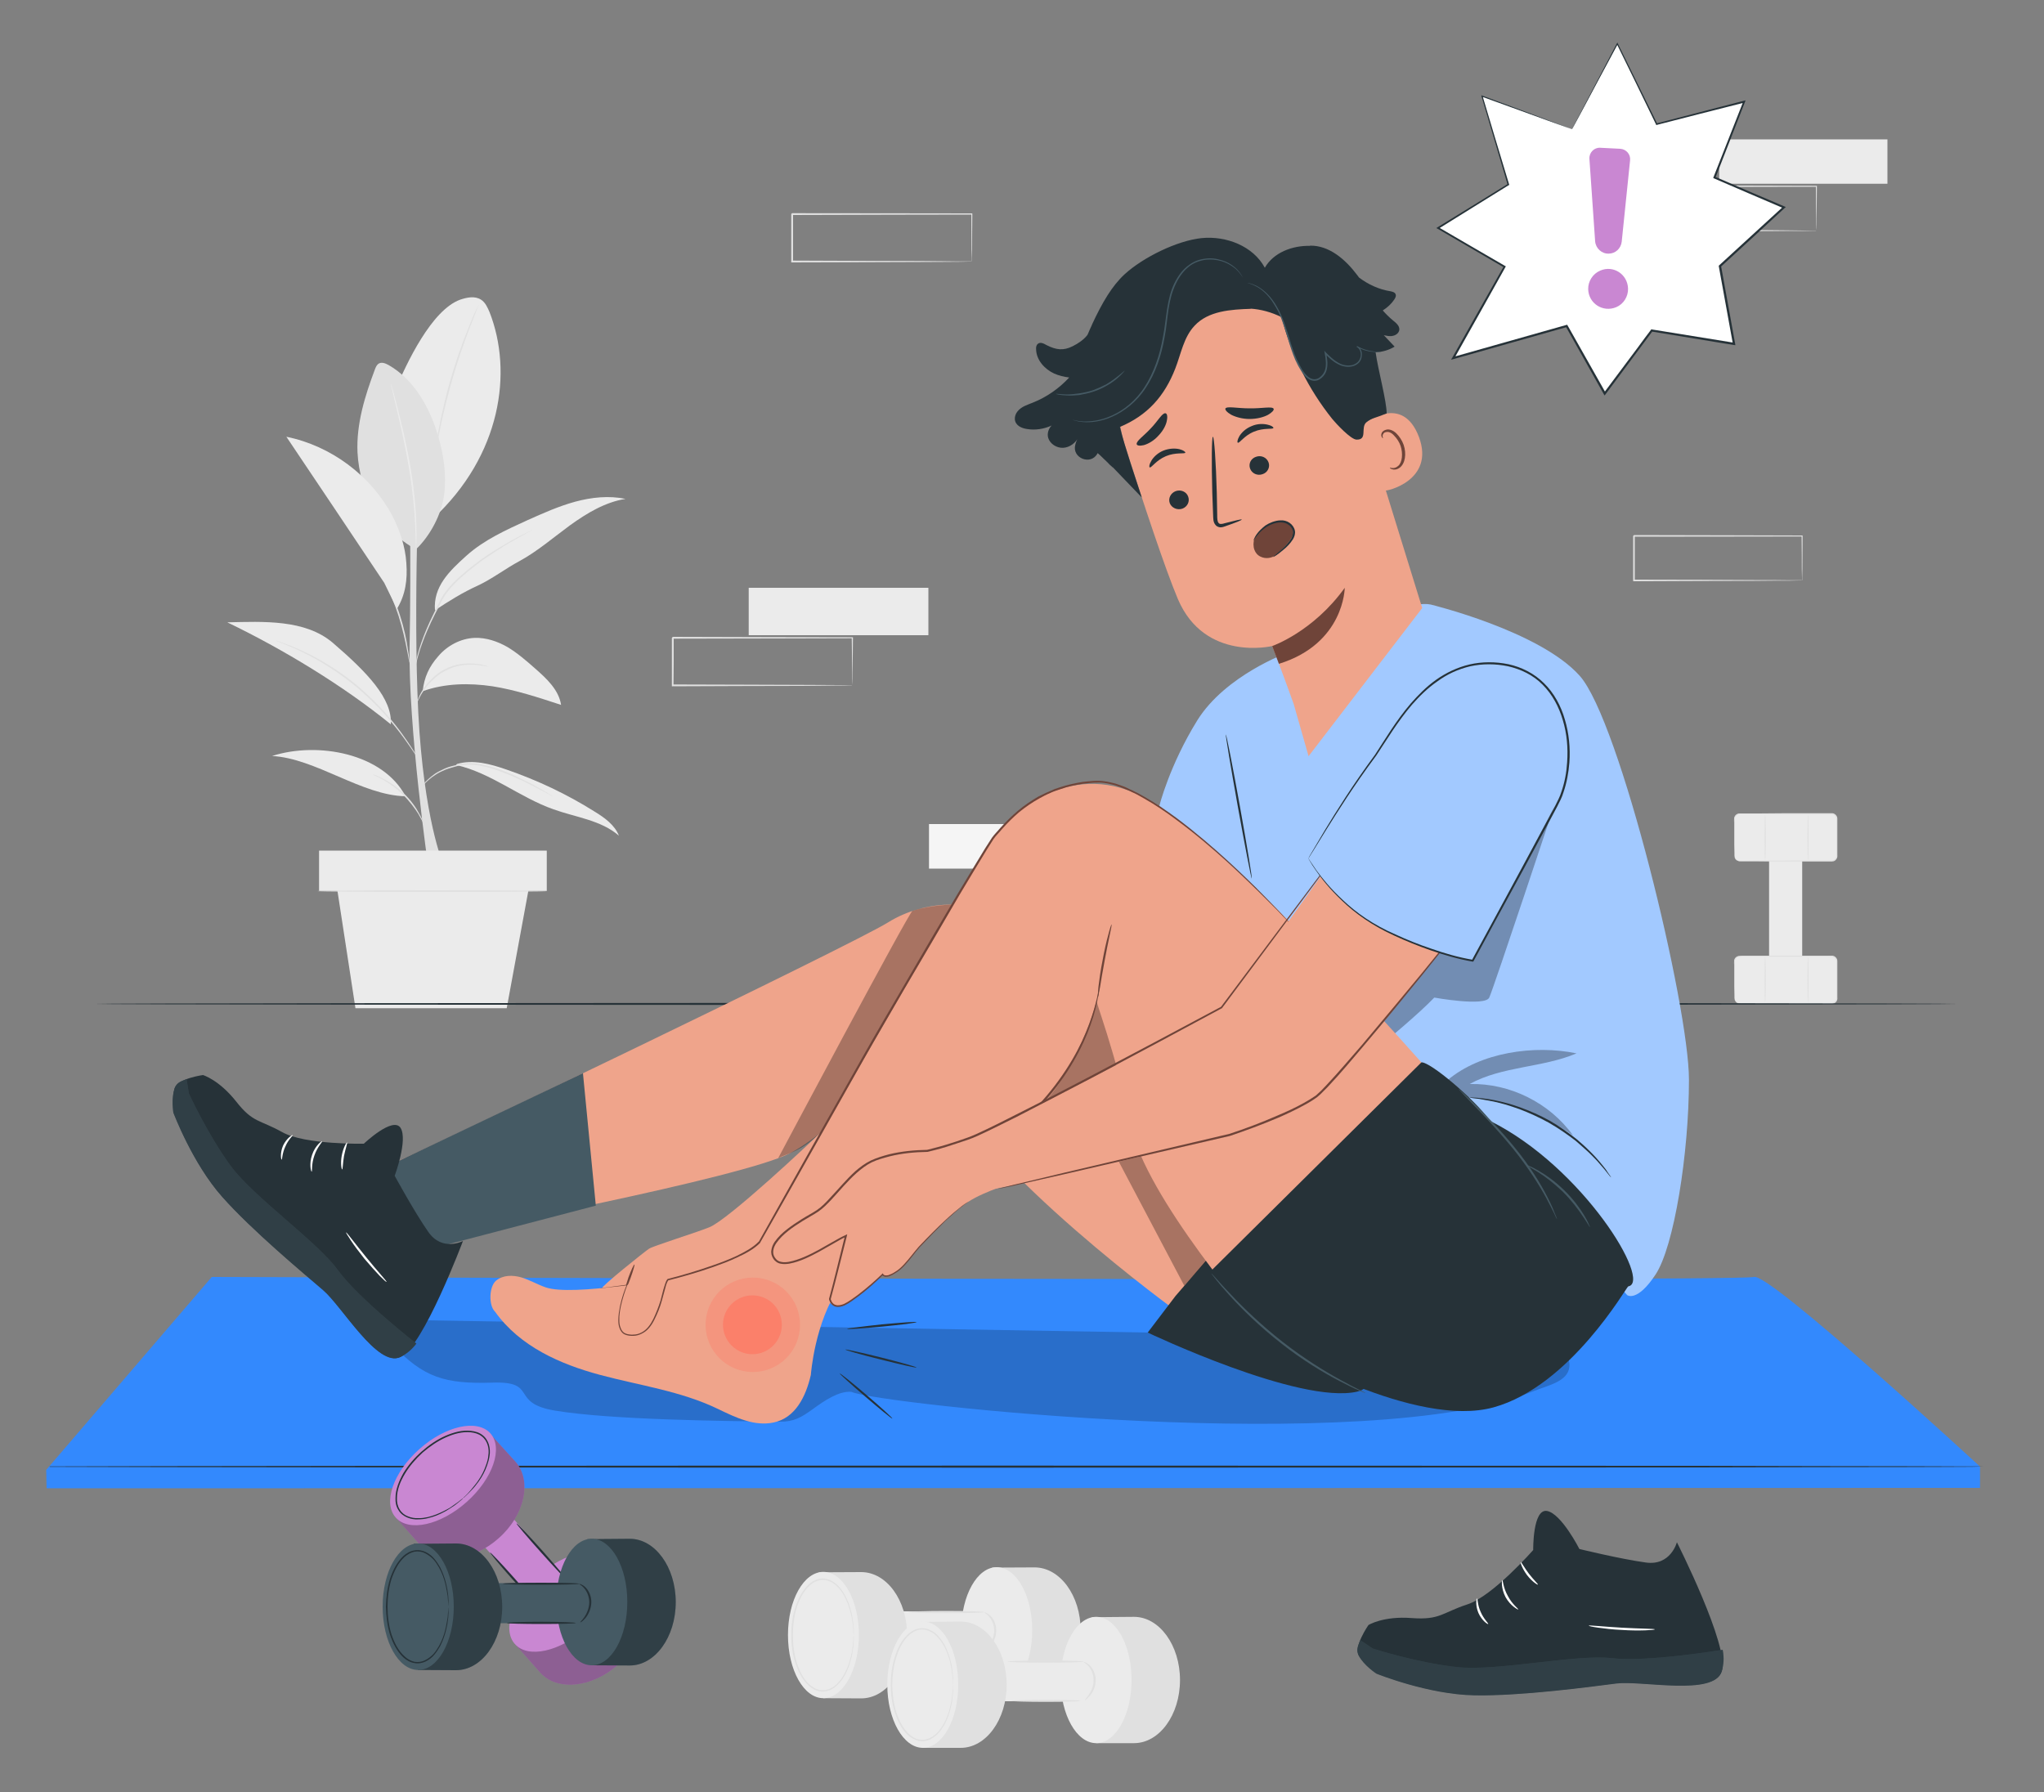 <svg xmlns="http://www.w3.org/2000/svg" viewBox="0 0 1000 877" width="1000" height="877"><rect x="0" y="0" width="1000" height="877" fill="#808080" stroke="none"/><title>Fisioterapia sportiva (1)</title><style>		.s0 { fill: #e0e0e0 } 		.s1 { fill: #ebebeb } 		.s2 { fill: #f5f5f5 } 		.s3 { fill: #263238 } 		.s4 { fill: #3389fd } 		.s5 { fill: #000000 } 		.s6 { fill: #455a64 } 		.s7 { fill: #ffffff } 		.s8 { fill: #c987d2 } 		.s9 { fill: #efa48b } 		.s10 { fill: none;stroke: #4e585d;stroke-miterlimit:10;stroke-width: 2 } 		.s11 { fill: #a2c9ff } 		.s12 { fill: #6f4439 } 		.s13 { fill: #ff725e } 	</style><g id="Background Complete"><g id="&lt;Group&gt;"><g id="&lt;Group&gt;"><g id="&lt;Group&gt;"><g id="&lt;Group&gt;"><g id="&lt;Group&gt;"><path id="&lt;Path&gt;" class="s0" d="m528.7 797.8c0 17-10.1 30.9-22.6 30.9-5.1 0-18.5-0.1-18.5-0.1-5.4-5.6-4-20.8-4-30.8 0-9.3-2.8-25.1 1.9-30.8 0 0 15-0.1 20.6-0.1 12.5 0 22.6 13.8 22.6 30.9z"></path></g></g><g id="&lt;Group&gt;"><g id="&lt;Group&gt;"><path id="&lt;Path&gt;" class="s1" d="m505 797.7c0 17.1-7.8 30.9-17.4 30.9-9.5 0-17.3-13.8-17.3-30.9 0-17.1 7.8-30.9 17.3-30.9 9.6 0 17.4 13.8 17.4 30.9z"></path></g></g></g><g id="&lt;Group&gt;"><g id="&lt;Group&gt;"><path id="&lt;Path&gt;" class="s1" d="m478.4 808.1h-55.9c-4.7 0-8.6-3.8-8.6-8.5v-2.6c0-4.7 3.9-8.6 8.6-8.6h55.9c4.7 0 8.5 3.9 8.5 8.6v2.6c0 4.7-3.8 8.5-8.5 8.5z"></path></g></g><g id="&lt;Group&gt;"><g id="&lt;Group&gt;"><g id="&lt;Group&gt;"><path id="&lt;Path&gt;" class="s0" d="m443.8 800.1c0 17-10 30.9-22.5 30.9-5.1 0-18.5-0.1-18.5-0.1-5.4-5.6-4-20.8-4-30.8 0-9.3-2.8-25.1 1.9-30.8 0 0 15-0.1 20.6-0.1 12.5 0 22.5 13.8 22.5 30.9z"></path></g></g><g id="&lt;Group&gt;"><g id="&lt;Group&gt;"><path id="&lt;Path&gt;" class="s1" d="m420.2 800c0 17.1-7.8 30.9-17.4 30.9-9.6 0-17.3-13.8-17.3-30.9 0-17.1 7.7-30.9 17.3-30.9 9.6 0 17.4 13.8 17.4 30.9z"></path></g></g></g><g id="&lt;Group&gt;"><g id="&lt;Group&gt;"><g id="&lt;Group&gt;"><path id="&lt;Path&gt;" class="s0" d="m417.6 800q0 0 0-0.3 0-0.4-0.1-1.1 0-1.3-0.3-3.9-0.2-1.3-0.4-2.8c-0.3-1-0.4-2.2-0.8-3.3-0.6-2.4-1.5-5-3-7.7-0.7-1.3-1.6-2.7-2.7-3.9-1.1-1.2-2.4-2.3-4-3.1-1.6-0.8-3.4-1.1-5.3-0.7-1.8 0.3-3.5 1.3-5 2.7-2.9 2.7-4.9 6.6-6.2 10.7-1.3 4.2-1.9 8.8-1.9 13.4 0 4.7 0.6 9.2 1.9 13.4 1.3 4.2 3.3 8.1 6.2 10.8 1.5 1.3 3.2 2.3 5 2.7 1.9 0.3 3.7 0 5.3-0.8 1.6-0.7 2.9-1.8 4-3.1 1.1-1.2 2-2.6 2.7-3.9 1.5-2.7 2.4-5.3 3-7.6 0.4-1.2 0.5-2.3 0.8-3.3q0.2-1.6 0.4-2.9 0.3-2.5 0.3-3.9 0.1-0.6 0.1-1 0-0.4 0-0.4 0 0 0.1 0.4 0 0.4 0 1 0 1.4-0.2 4-0.2 1.3-0.4 2.8c-0.2 1-0.3 2.2-0.7 3.4-0.6 2.4-1.4 5-2.9 7.8-0.8 1.3-1.6 2.7-2.8 4-1.1 1.3-2.5 2.5-4.1 3.3-1.7 0.8-3.7 1.2-5.7 0.8-2-0.3-3.8-1.4-5.3-2.8-3.1-2.8-5.1-6.8-6.5-11.1-1.4-4.2-2-8.9-2-13.6 0-4.7 0.6-9.3 2-13.6 1.4-4.2 3.4-8.2 6.5-11.1 1.5-1.4 3.3-2.4 5.3-2.8 2-0.4 4 0 5.7 0.8 1.6 0.9 3 2 4.1 3.3 1.2 1.3 2 2.7 2.8 4.1 1.5 2.7 2.3 5.4 2.9 7.8 0.4 1.1 0.5 2.3 0.7 3.3q0.2 1.6 0.4 2.9 0.2 2.6 0.2 3.9 0 0.7 0 1.1-0.1 0.3-0.1 0.3z"></path></g></g></g></g><g id="&lt;Group&gt;"><g id="&lt;Group&gt;"><path id="&lt;Path&gt;" class="s0" d="m481.5 788.8c0 0.3-8.3 0.5-18.6 0.5-10.3 0-18.7-0.2-18.7-0.5 0-0.3 8.4-0.6 18.7-0.6 10.3 0 18.6 0.3 18.6 0.6z"></path></g></g><g id="&lt;Group&gt;"><g id="&lt;Group&gt;"><path id="&lt;Path&gt;" class="s0" d="m479.9 807.9c0 0.3-7.6 0.5-16.9 0.5-9.3 0-16.8-0.2-16.8-0.5 0-0.3 7.5-0.5 16.8-0.5 9.3 0 16.9 0.2 16.9 0.5z"></path></g></g><g id="&lt;Group&gt;"><g id="&lt;Group&gt;"><path id="&lt;Path&gt;" class="s0" d="m482 807.6c-0.1-0.1 0.9-0.9 2-2.6 1.1-1.6 2.3-4.1 2.4-7.1 0-2.9-1.2-5.5-2.5-6.9-1.2-1.5-2.5-1.9-2.4-2.1 0-0.1 1.4 0.1 3 1.6 1.5 1.4 3 4.2 2.9 7.5-0.1 3.2-1.5 5.9-2.8 7.5-1.3 1.6-2.5 2.2-2.6 2.1z"></path></g></g></g><g id="&lt;Group&gt;"><g id="&lt;Group&gt;"><g id="&lt;Group&gt;"><g id="&lt;Group&gt;"><g id="&lt;Group&gt;"><path id="&lt;Path&gt;" class="s0" d="m577.3 822c0 17.1-10.1 30.9-22.5 30.9-5.1 0-18.5 0-18.5 0-5.4-5.7-4-20.8-4-30.9 0-9.3-2.9-25 1.9-30.7 0 0 14.9-0.2 20.6-0.2 12.4 0 22.5 13.9 22.5 30.9z"></path></g></g><g id="&lt;Group&gt;"><g id="&lt;Group&gt;"><path id="&lt;Path&gt;" class="s1" d="m553.6 822c0 17-7.7 30.9-17.3 30.9-9.6 0-17.4-13.9-17.4-30.9 0-17.1 7.8-30.9 17.4-30.9 9.6 0 17.3 13.8 17.3 30.9z"></path></g></g></g><g id="&lt;Group&gt;"><g id="&lt;Group&gt;"><path id="&lt;Path&gt;" class="s1" d="m527 832.4h-55.9c-4.7 0-8.5-3.9-8.5-8.6v-2.6c0-4.7 3.8-8.5 8.5-8.5h55.9c4.7 0 8.5 3.8 8.5 8.5v2.6c0 4.7-3.8 8.6-8.5 8.6z"></path></g></g><g id="&lt;Group&gt;"><g id="&lt;Group&gt;"><g id="&lt;Group&gt;"><path id="&lt;Path&gt;" class="s0" d="m492.5 824.3c0 17.1-10.1 30.9-22.5 30.9-5.1 0-18.5 0-18.5 0-5.4-5.7-4-20.8-4-30.9 0-9.3-2.9-25 1.9-30.7 0 0 14.9-0.2 20.6-0.2 12.4 0 22.5 13.9 22.5 30.9z"></path></g></g><g id="&lt;Group&gt;"><g id="&lt;Group&gt;"><path id="&lt;Path&gt;" class="s1" d="m468.8 824.3c0 17-7.7 30.9-17.3 30.9-9.6 0-17.4-13.9-17.4-30.9 0-17.1 7.8-30.9 17.4-30.9 9.6 0 17.3 13.8 17.3 30.9z"></path></g></g></g><g id="&lt;Group&gt;"><g id="&lt;Group&gt;"><g id="&lt;Group&gt;"><path id="&lt;Path&gt;" class="s0" d="m466.3 824.3q0 0-0.1-0.4 0-0.4 0-1-0.1-1.4-0.4-3.9-0.1-1.3-0.4-2.9c-0.2-1-0.4-2.1-0.7-3.3-0.6-2.3-1.5-5-3-7.6-0.8-1.3-1.6-2.7-2.8-3.9-1-1.3-2.4-2.4-4-3.1-1.5-0.8-3.4-1.1-5.2-0.8-1.8 0.4-3.6 1.4-5 2.7-2.9 2.7-4.9 6.6-6.2 10.8-1.3 4.2-1.9 8.7-2 13.4 0.1 4.6 0.7 9.2 2 13.4 1.3 4.1 3.3 8 6.2 10.7 1.4 1.4 3.2 2.4 5 2.7 1.8 0.4 3.7 0 5.2-0.7 1.6-0.8 3-1.9 4.1-3.1 1.1-1.3 1.9-2.6 2.7-3.9 1.5-2.7 2.4-5.3 3-7.7 0.3-1.1 0.5-2.3 0.7-3.3q0.3-1.5 0.4-2.8 0.3-2.6 0.4-3.9 0-0.7 0-1.1 0.1-0.3 0.1-0.3 0 0 0 0.3 0 0.4 0 1.1 0.1 1.3-0.2 3.9-0.1 1.3-0.3 2.9c-0.2 1-0.4 2.1-0.7 3.3-0.6 2.4-1.5 5.1-2.9 7.8-0.8 1.4-1.7 2.8-2.8 4.1q-1.7 2-4.2 3.3c-1.6 0.8-3.6 1.2-5.6 0.8-2-0.4-3.8-1.5-5.4-2.8-3.1-2.9-5.1-6.9-6.4-11.1-1.4-4.3-2-8.9-2-13.6 0-4.8 0.6-9.4 2-13.7 1.3-4.2 3.3-8.2 6.4-11 1.6-1.4 3.4-2.5 5.4-2.8 2-0.4 4 0 5.6 0.8 1.7 0.8 3.1 2 4.2 3.3 1.1 1.3 2 2.7 2.8 4 1.4 2.8 2.3 5.4 2.9 7.8 0.3 1.2 0.5 2.3 0.7 3.4q0.2 1.5 0.3 2.8 0.3 2.6 0.2 4 0 0.6 0 1 0 0.4 0 0.4z"></path></g></g></g></g><g id="&lt;Group&gt;"><g id="&lt;Group&gt;"><path id="&lt;Path&gt;" class="s0" d="m530.2 813c0 0.3-8.4 0.5-18.7 0.5-10.3 0-18.6-0.2-18.6-0.5 0-0.3 8.3-0.5 18.6-0.5 10.3 0 18.7 0.2 18.7 0.5z"></path></g></g><g id="&lt;Group&gt;"><g id="&lt;Group&gt;"><path id="&lt;Path&gt;" class="s0" d="m528.5 832.2c0 0.3-7.5 0.5-16.8 0.5-9.3 0-16.8-0.2-16.8-0.5 0-0.3 7.5-0.5 16.8-0.5 9.3 0 16.8 0.2 16.8 0.5z"></path></g></g><g id="&lt;Group&gt;"><g id="&lt;Group&gt;"><path id="&lt;Path&gt;" class="s0" d="m530.7 831.9c-0.1-0.2 0.8-1 1.9-2.6 1.1-1.6 2.4-4.1 2.4-7.1 0.1-2.9-1.2-5.5-2.4-6.9-1.3-1.5-2.5-1.9-2.4-2.1 0-0.1 1.4 0.1 2.9 1.6 1.5 1.4 3 4.2 3 7.4-0.1 3.3-1.6 6-2.9 7.5-1.3 1.6-2.4 2.3-2.5 2.2z"></path></g></g></g><g id="&lt;Group&gt;"><g id="&lt;Group&gt;"><g id="&lt;Group&gt;"><g id="&lt;Group&gt;"><g id="&lt;Group&gt;"><path id="&lt;Path&gt;" class="s1" d="m923.4 89.9h-82.3v-21.7h82.3z"></path></g></g></g></g><g id="&lt;Group&gt;"><g id="&lt;Group&gt;"><g id="&lt;Group&gt;"><g id="&lt;Group&gt;"><g id="&lt;Group&gt;"><path id="&lt;Path&gt;" class="s0" d="m888.6 112.9q0 0 0-0.4 0-0.5 0-1.1-0.1-1.6-0.1-4.3c0-3.8-0.1-9.2-0.1-16l0.2 0.3c-18.8 0-48.7 0.1-82.3 0.1 0.2-0.2-0.4 0.4 0.5-0.4v0.1 0.1 0.2 0.3 0.7 1.4q0 1.4 0 2.8 0 2.7 0 5.5 0 5.4-0.1 10.7l-0.4-0.4c23.5 0 44 0.1 58.7 0.1 7.3 0.1 13.2 0.1 17.3 0.2q3 0 4.6 0 0.8 0 1.3 0 0.4 0.1 0.4 0.1 0 0-0.4 0-0.4 0-1.1 0-1.7 0-4.6 0.1c-4.1 0-10 0-17.3 0.1-14.7 0-35.3 0.1-58.9 0.2h-0.4v-0.4q0-5.3 0-10.7 0-2.8 0-5.5 0-1.4 0-2.8v-1.4-0.7-0.3-0.2-0.1-0.1c0.9-0.8 0.3-0.2 0.4-0.4 33.6 0.1 63.5 0.1 82.3 0.2h0.3v0.2c-0.1 6.9-0.1 12.3-0.2 16.1q0 2.7 0 4.3-0.1 0.6-0.1 1 0 0.4 0 0.4z"></path></g></g></g></g></g></g><g id="&lt;Group&gt;"><g id="&lt;Group&gt;"><g id="&lt;Group&gt;"><g id="&lt;Group&gt;">					</g></g></g></g><g id="&lt;Group&gt;"><g id="&lt;Group&gt;"><g id="&lt;Group&gt;"><g id="&lt;Group&gt;"><path id="&lt;Path&gt;" class="s2" d="m536.8 425h-82.3v-21.8h82.3z"></path></g></g></g></g><g id="&lt;Group&gt;"><g id="&lt;Group&gt;"><g id="&lt;Group&gt;"><g id="&lt;Group&gt;"><g id="&lt;Group&gt;">						</g></g></g></g><g id="&lt;Group&gt;"><g id="&lt;Group&gt;"><g id="&lt;Group&gt;"><g id="&lt;Group&gt;"><g id="&lt;Group&gt;">							</g></g></g></g></g></g><g id="&lt;Group&gt;"><g id="&lt;Group&gt;"><g id="&lt;Group&gt;"><path id="&lt;Path&gt;" class="s1" d="m865.5 472.2v-58.1h16.2v58.1z"></path></g></g><g id="&lt;Group&gt;"><g id="&lt;Group&gt;"><g id="&lt;Group&gt;"><path id="&lt;Path&gt;" class="s1" d="m848.6 418.8v-18.1c0-1.4 1.1-2.5 2.4-2.5h45.2c1.3 0 2.5 1.1 2.5 2.5v18.1c0 1.3-1.2 2.5-2.5 2.5h-45.2c-1.3 0-2.4-1.2-2.4-2.5z"></path></g></g><g id="&lt;Group&gt;"><g id="&lt;Group&gt;"><g id="&lt;Group&gt;"><path id="&lt;Path&gt;" class="s0" d="m848.6 418.8c0 0-0.1 0.5 0.4 1.3 0.3 0.4 0.7 0.8 1.4 1 0.6 0.2 1.4 0 2.3 0.1 3.6-0.1 8.8-0.1 15.2-0.1 6.5-0.1 14.1-0.1 22.6-0.1q1.6 0 3.2 0 0.9 0 1.7 0h0.8q0.4 0 0.7-0.1c1-0.4 1.6-1.4 1.5-2.5q0-1.7 0-3.4 0-6.9 0-14.3c0-1.1-0.9-2.1-2-2.2-1.1 0-2.4 0-3.6 0q-3.6 0-7 0-7 0-13.4 0-6.3-0.1-12-0.1-2.9 0-5.5 0-1.3 0-2.6 0-0.6 0-1.2 0-0.6 0-1.1 0.3c-0.7 0.3-1.1 1-1.2 1.6-0.1 0.8 0 1.5-0.1 2.3q0 2.1 0 4 0 3.9 0 6.6-0.1 2.6-0.1 4.1 0 0.7 0 1.1 0 0.4 0 0.4-0.1 0-0.1-0.4 0-0.4 0-1.1 0-1.5-0.1-4.1 0-2.7 0-6.6 0-1.9 0-4c0-0.8-0.1-1.5 0-2.3 0.1-0.8 0.6-1.6 1.4-2 0.4-0.2 0.8-0.3 1.3-0.3q0.6 0 1.2 0 1.3 0 2.6 0 2.6 0 5.5 0 5.7-0.1 12-0.1 6.4 0 13.4 0 3.4 0 7 0c1.2 0 2.4 0 3.7 0 1.3 0.1 2.5 1.4 2.4 2.8q0 7.4 0 14.3 0 1.7 0 3.4c0.2 1.2-0.6 2.6-1.8 3q-0.4 0.1-0.9 0.1h-0.8q-0.8 0-1.7 0-1.6 0-3.2 0c-8.5 0-16.1 0-22.6 0-6.4-0.1-11.6-0.1-15.2-0.1q-0.7 0-1.3 0c-0.4 0-0.8 0-1.1-0.2-0.7-0.2-1.1-0.6-1.4-1-0.2-0.4-0.3-0.8-0.3-1.1-0.1-0.2 0-0.3 0-0.3z"></path></g></g></g></g><g id="&lt;Group&gt;"><g id="&lt;Group&gt;"><g id="&lt;Group&gt;"><path id="&lt;Path&gt;" class="s1" d="m848.6 488.4v-18c0-1.4 1.1-2.5 2.4-2.5h45.2c1.3 0 2.5 1.1 2.5 2.5v18c0 1.4-1.2 2.5-2.5 2.5h-45.2c-1.3 0-2.4-1.1-2.4-2.5z"></path></g></g><g id="&lt;Group&gt;"><g id="&lt;Group&gt;"><g id="&lt;Group&gt;"><path id="&lt;Path&gt;" class="s0" d="m848.6 488.4c0 0-0.1 0.6 0.4 1.4 0.3 0.3 0.7 0.8 1.4 0.9 0.6 0.2 1.4 0.1 2.3 0.1 3.6 0 8.8 0 15.2-0.1 6.5 0 14.1 0 22.6 0q1.6 0 3.2 0 0.9 0 1.7 0h0.8q0.4-0.1 0.7-0.2c1-0.3 1.6-1.3 1.5-2.4q0-1.7 0-3.4 0-7 0-14.3c0-1.1-0.9-2.1-2-2.2-1.1-0.1-2.4 0-3.6-0.1q-3.6 0-7 0-7 0-13.4 0-6.3 0-12 0-2.9 0-5.5 0-1.3 0-2.6 0-0.6 0-1.2 0-0.6 0-1.1 0.2c-0.7 0.4-1.1 1-1.2 1.7-0.1 0.7 0 1.5-0.1 2.2q0 2.2 0 4.1 0 3.8 0 6.6-0.1 2.6-0.1 4.1 0 0.7 0 1.1 0 0.3 0 0.3-0.1 0-0.1-0.3 0-0.4 0-1.1 0-1.5-0.1-4.1 0-2.8 0-6.6 0-1.9 0-4.1c0-0.7-0.1-1.4 0-2.2 0.1-0.9 0.6-1.6 1.4-2 0.4-0.2 0.8-0.3 1.3-0.3q0.6 0 1.2-0.1 1.3 0 2.6 0 2.6 0 5.5 0 5.7 0 12 0 6.4 0 13.4 0 3.4 0 7 0c1.2 0 2.4 0 3.7 0 1.3 0.1 2.5 1.4 2.4 2.8q0 7.3 0 14.3 0 1.7 0 3.4c0.2 1.2-0.6 2.6-1.8 2.9q-0.4 0.2-0.9 0.2h-0.8q-0.8 0-1.7 0-1.6 0-3.2 0c-8.5 0-16.1 0-22.6-0.1-6.4 0-11.6 0-15.2-0.1q-0.7 0-1.3 0c-0.4 0-0.8 0-1.1-0.1-0.7-0.2-1.1-0.7-1.4-1.1-0.2-0.4-0.3-0.8-0.3-1-0.1-0.2 0-0.4 0-0.4z"></path></g></g></g></g><g id="&lt;Group&gt;"><g id="&lt;Group&gt;"><g id="&lt;Group&gt;"><path id="&lt;Path&gt;" class="s0" d="m884.5 490.6c-0.1 0-0.2-5-0.2-11.2 0-6.2 0.1-11.2 0.2-11.2 0.2 0 0.3 5 0.3 11.2 0 6.2-0.1 11.2-0.3 11.2z"></path></g></g></g><g id="&lt;Group&gt;"><g id="&lt;Group&gt;"><g id="&lt;Group&gt;"><path id="&lt;Path&gt;" class="s0" d="m863.6 490.6c-0.2 0-0.3-5-0.3-11.2 0-6.2 0.1-11.2 0.3-11.2 0.1 0 0.3 5 0.3 11.2 0 6.2-0.2 11.2-0.3 11.2z"></path></g></g></g><g id="&lt;Group&gt;"><g id="&lt;Group&gt;"><g id="&lt;Group&gt;"><path id="&lt;Path&gt;" class="s0" d="m884.5 421c-0.1 0-0.2-5-0.2-11.2 0-6.2 0.1-11.2 0.2-11.2 0.2 0 0.3 5 0.3 11.2 0 6.2-0.1 11.2-0.3 11.2z"></path></g></g></g><g id="&lt;Group&gt;"><g id="&lt;Group&gt;"><g id="&lt;Group&gt;"><path id="&lt;Path&gt;" class="s0" d="m863.6 421c-0.2 0-0.3-5-0.3-11.2 0-6.2 0.1-11.2 0.3-11.2 0.1 0 0.3 5 0.3 11.2 0 6.2-0.2 11.2-0.3 11.2z"></path></g></g></g></g><g id="&lt;Group&gt;"><g id="&lt;Group&gt;"><g id="&lt;Group&gt;"><g id="&lt;Group&gt;"><path id="&lt;Path&gt;" class="s0" d="m209.6 424.7c0 0-10-68.9-9.2-109.1 0.8-40.1-0.1-85.2-0.1-85.2h4.7c0 0-3.2 79.6 0.2 127.6 3.5 48.1 12.4 66.7 12.4 66.7z"></path></g></g><g id="&lt;Group&gt;"><g id="&lt;Group&gt;"><path id="&lt;Path&gt;" class="s1" d="m239.5 152.7c-1-2.3-2.1-4.8-4.2-6.1-3-1.9-6.8-1.1-10.1 0-14 5-26.3 31-32 44.7l18.6 62.5c33.4-31 39.2-71.8 27.7-101.1z"></path></g></g><g id="&lt;Group&gt;"><g id="&lt;Group&gt;"><g id="&lt;Group&gt;"><path id="&lt;Path&gt;" class="s0" d="m234.2 149.1q0 0-0.3 0.8-0.3 0.9-0.9 2.3-1.2 3-3.3 8.4c-2.7 7.1-6.2 17-9.3 28.2-3.1 11.1-5.3 21.4-6.6 28.9-0.6 3.8-1.1 6.8-1.5 8.9q-0.2 1.5-0.3 2.4-0.2 0.9-0.2 0.9-0.1 0 0-0.9 0.1-0.9 0.3-2.4c0.2-2.1 0.6-5.2 1.2-9 1.2-7.5 3.2-17.8 6.3-29 3.1-11.2 6.7-21.2 9.6-28.2 1.4-3.6 2.6-6.4 3.5-8.3q0.7-1.4 1.1-2.2 0.3-0.8 0.4-0.8z"></path></g></g></g><g id="&lt;Group&gt;"><g id="&lt;Group&gt;"><path id="&lt;Path&gt;" class="s0" d="m203.5 268.8c-17.4-9.6-27.6-27.7-28.6-47.5-0.6-13.9 3.6-27.5 8.5-40.5 0.4-1.1 0.9-2.3 1.9-2.9 1.5-0.9 3.3-0.1 4.8 0.7 12.6 7.2 20.2 20.9 24.3 34.9 2.7 9.2 4.1 19 2.9 28.6-1.3 9.6-6.8 20-13.8 26.7z"></path></g></g><g id="&lt;Group&gt;"><g id="&lt;Group&gt;"><g id="&lt;Group&gt;"><path id="&lt;Path&gt;" class="s1" d="m203.5 268.8q0 0 0-0.8-0.1-1-0.1-2.4c0-2.1-0.1-5.1-0.3-8.8-0.3-7.5-1.3-17.7-3.2-28.9-1.9-11.2-4.3-21.2-6-28.5-0.8-3.5-1.5-6.4-2-8.5q-0.4-1.5-0.6-2.4-0.1-0.8-0.1-0.8 0 0 0.3 0.8 0.2 0.9 0.7 2.3c0.5 2 1.3 4.9 2.2 8.5 1.9 7.2 4.3 17.2 6.3 28.5 1.9 11.2 2.8 21.5 3 28.9 0.1 3.8 0.1 6.8 0 8.9q-0.1 1.4-0.1 2.4 0 0.8-0.1 0.8z"></path></g></g></g><g id="&lt;Group&gt;"><g id="&lt;Group&gt;"><path id="&lt;Path&gt;" class="s1" d="m223.1 374.3c17.1 3.8 31.2 15.9 47.7 21.7 10.9 3.9 23.3 5.3 32 12.9-2.1-5.3-7-8.8-11.9-11.8-13.5-8.5-28.1-15.4-43.2-20.6-7.8-2.7-16.2-5-24.1-2.7"></path></g></g><g id="&lt;Group&gt;"><g id="&lt;Group&gt;"><path id="&lt;Path&gt;" class="s1" d="m198.4 389.6c-21.4-0.4-44-18.6-65.3-19.7 22.3-7.2 54.3-1.3 65.3 19.7z"></path></g></g><g id="&lt;Group&gt;"><g id="&lt;Group&gt;"><path id="&lt;Path&gt;" class="s1" d="m206.8 338.2c10.8-3.9 22.8-4.1 34.2-2.4 11.4 1.8 22.5 5.5 33.5 9.1-1.1-7.4-7.2-13-12.8-17.9-4.3-3.8-8.6-7.5-13.4-10.4-4.9-2.8-10.5-4.7-16.1-4.5-6.9 0.3-13.4 3.8-17.8 9-4.5 5.1-6.9 10.3-7.6 17.1z"></path></g></g><g id="&lt;Group&gt;"><g id="&lt;Group&gt;"><path id="&lt;Path&gt;" class="s1" d="m162.8 314.5c-13.5-11.5-33.9-10.4-51.6-10 27.2 13.1 56.6 30.9 80 49.9 0.8-12.5-11.4-25.3-28.4-39.9z"></path></g></g><g id="&lt;Group&gt;"><g id="&lt;Group&gt;"><path id="&lt;Path&gt;" class="s1" d="m212.8 298.6c6.8-4.5 13.7-8.8 20.8-12 7.1-3.3 13.7-8.4 20.6-12.1 8.8-4.8 16.5-11.5 24.7-17.5 8.2-5.9 17.1-11.3 27.1-12.9-8.1-1.7-16.6-0.8-24.7 1.4-8 2.2-15.6 5.6-23.2 9-10.5 4.8-21.2 9.6-29.8 17.3-8.6 7.7-16.4 15.3-15.5 26.8z"></path></g></g><g id="&lt;Group&gt;"><g id="&lt;Group&gt;"><g id="&lt;Group&gt;"><path id="&lt;Path&gt;" class="s0" d="m270.4 389.6q0 0-0.6-0.3-0.8-0.4-1.9-1c-1.6-0.8-3.9-2.1-6.9-3.6q-2.1-1.1-4.7-2.4-2.6-1.2-5.6-2.5c-4-1.7-8.4-3.5-13.2-4.6-4.8-1.2-9.6-1.4-13.7-0.4-2.1 0.6-4.1 1.1-5.9 1.8-1.7 0.7-3.3 1.5-4.7 2.4-2.7 1.7-4.6 3.6-5.9 4.9-1.2 1.3-1.8 2.1-1.9 2.1q0 0 0.4-0.6 0.4-0.7 1.3-1.7c1.2-1.4 3.1-3.3 5.8-5.2 1.4-0.9 3-1.7 4.8-2.5 1.8-0.8 3.8-1.3 5.9-1.8 4.2-1.2 9.2-0.9 14.1 0.3 4.9 1.1 9.3 2.9 13.3 4.6q3 1.4 5.5 2.7 2.6 1.2 4.8 2.4c2.9 1.6 5.2 2.9 6.7 3.9q1.1 0.6 1.8 1 0.7 0.4 0.6 0.5z"></path></g></g></g><g id="&lt;Group&gt;"><g id="&lt;Group&gt;"><g id="&lt;Group&gt;"><path id="&lt;Path&gt;" class="s0" d="m182.4 379c0-0.1 0.5 0 1.4 0.3 0.8 0.3 2 0.9 3.4 1.6 2.9 1.4 6.7 3.8 10.3 7.2 3.5 3.4 6.1 7.1 7.6 10 0.8 1.4 1.4 2.6 1.7 3.4 0.3 0.8 0.5 1.3 0.4 1.3-0.1 0.1-0.9-1.7-2.5-4.5-1.7-2.7-4.3-6.3-7.7-9.6-3.5-3.4-7.2-5.8-10-7.4-2.8-1.5-4.6-2.2-4.6-2.3z"></path></g></g></g><g id="&lt;Group&gt;"><g id="&lt;Group&gt;"><g id="&lt;Group&gt;"><path id="&lt;Path&gt;" class="s0" d="m135 313.4q0 0 0.9 0.3 1 0.4 2.6 0.9 1.7 0.7 4.1 1.5c1.5 0.6 3.2 1.5 5.2 2.3 7.7 3.5 18 9.4 27.9 17.8 4.9 4.3 9.3 8.6 13 12.8 3.7 4.3 6.8 8.2 9.2 11.7 2.5 3.5 4.3 6.4 5.6 8.4q0.9 1.4 1.5 2.3 0.5 0.8 0.4 0.8 0 0-0.6-0.8-0.5-0.7-1.6-2.2c-1.3-1.9-3.2-4.8-5.7-8.2-2.5-3.4-5.6-7.3-9.3-11.5-3.7-4.2-8.2-8.5-13-12.7-9.9-8.3-20-14.3-27.6-17.9-2-0.9-3.7-1.8-5.2-2.4q-2.3-0.9-4-1.6-1.6-0.6-2.5-1-0.9-0.4-0.9-0.5z"></path></g></g></g><g id="&lt;Group&gt;"><g id="&lt;Group&gt;"><g id="&lt;Group&gt;"><path id="&lt;Path&gt;" class="s0" d="m238.9 326.1c0 0.1-0.6 0-1.7-0.2q-0.9-0.1-2-0.3c-0.7-0.2-1.6-0.2-2.6-0.3-3.8-0.3-9.5 0-14.7 2.9-2.7 1.3-4.9 3.2-6.7 5-1.9 1.8-3.3 3.7-4.3 5.3-2.2 3.3-2.8 5.7-3 5.6 0 0 0.1-0.6 0.5-1.6 0.4-1.1 1-2.6 2-4.3 1-1.7 2.4-3.6 4.3-5.5 1.8-1.9 4.1-3.8 6.8-5.2 5.4-2.9 11.3-3.2 15.2-2.7 0.9 0.1 1.8 0.1 2.6 0.3q1.1 0.3 2 0.5c1 0.3 1.6 0.5 1.6 0.5z"></path></g></g></g><g id="&lt;Group&gt;"><g id="&lt;Group&gt;"><g id="&lt;Group&gt;"><path id="&lt;Path&gt;" class="s0" d="m260.4 259.3q0.1 0.1-0.8 0.5-0.9 0.5-2.4 1.3c-2 1.2-5 2.8-8.7 4.9-3.6 2.2-7.8 4.9-12.4 8.1-4.5 3.3-9.3 7-13.8 11.6-2.2 2.3-4.3 4.8-5.7 7.4q-2.1 4-4 7.8c-2.5 5-4.5 9.6-5.9 13.5-1.5 4-2.4 7.3-2.9 9.6-0.6 2.3-0.8 3.6-0.8 3.5q-0.1 0 0-0.9c0.1-0.6 0.2-1.5 0.5-2.7 0.4-2.3 1.3-5.7 2.7-9.7 1.4-4 3.3-8.6 5.8-13.6q1.8-3.8 3.9-7.9c1.5-2.7 3.6-5.2 5.8-7.5 4.6-4.6 9.5-8.4 14-11.7 4.6-3.2 8.9-5.8 12.6-7.9 3.6-2.1 6.7-3.7 8.8-4.7q1.5-0.7 2.5-1.2 0.8-0.4 0.8-0.4z"></path></g></g></g><g id="&lt;Group&gt;"><g id="&lt;Group&gt;"><g id="&lt;Group&gt;"><path id="&lt;Path&gt;" class="s0" d="m200.4 324.2c-0.1 0-0.2-0.6-0.5-1.8q-0.3-2-0.9-4.9c-0.8-4.2-2.1-10-4-16.1-2-6.2-4.4-11.6-6.2-15.4q-1.2-2.8-2.1-4.6c-0.4-1.1-0.7-1.7-0.6-1.7 0-0.1 0.3 0.5 0.9 1.5 0.6 1.1 1.4 2.6 2.3 4.5 1.9 3.8 4.4 9.2 6.4 15.4 2 6.2 3.2 12 3.8 16.3 0.4 2.1 0.6 3.8 0.7 5 0.2 1.1 0.2 1.8 0.2 1.8z"></path></g></g></g><g id="&lt;Group&gt;"><g id="&lt;Group&gt;"><path id="&lt;Path&gt;" class="s1" d="m198.8 275.5c-0.5-8.1-3.2-16-6.9-23.2-10.4-19.6-30-34.2-51.8-38.6q24 35.7 47.9 71.5l6.2 12.7c4.2-6.9 5.2-14.3 4.6-22.4z"></path></g></g></g><g id="&lt;Group&gt;"><g id="&lt;Group&gt;"><g id="&lt;Group&gt;"><g id="&lt;Group&gt;"><path id="&lt;Path&gt;" class="s1" d="m267.5 435.9h-111.4v-19.7h111.4z"></path></g></g></g><g id="&lt;Group&gt;"><g id="&lt;Group&gt;"><g id="&lt;Group&gt;"><path id="&lt;Path&gt;" class="s1" d="m164.5 432l9.4 61.3h74l11.3-61.3z"></path></g></g></g><g id="&lt;Group&gt;"><g id="&lt;Group&gt;"><g id="&lt;Group&gt;"><g id="&lt;Group&gt;"><path id="&lt;Path&gt;" class="s0" d="m267.5 436c0 0.2-25.1 0.4-56.1 0.4-31 0-56.2-0.2-56.2-0.4 0-0.2 25.2-0.4 56.2-0.4 31 0 56.1 0.2 56.1 0.4z"></path></g></g></g></g></g></g><g id="&lt;Group&gt;"><g id="&lt;Group&gt;"><g id="&lt;Group&gt;"><g id="&lt;Group&gt;"><g id="&lt;Group&gt;"><path id="&lt;Path&gt;" class="s0" d="m881.7 284q-0.1 0-0.1-0.4 0-0.5 0-1.1 0-1.6-0.1-4.3c0-3.8 0-9.2-0.1-16l0.3 0.3c-18.8 0-48.7 0.1-82.3 0.1 0.2-0.2-0.4 0.4 0.4-0.4v0.1 0.1 0.2 0.3 0.7 1.4q0 1.4 0 2.8 0 2.7 0 5.5 0 5.4 0 10.7l-0.4-0.4c23.4 0 43.9 0.1 58.6 0.2 7.3 0 13.2 0 17.3 0.1q3 0 4.7 0 0.8 0 1.2 0 0.4 0.1 0.5 0.1 0 0-0.4 0-0.5 0-1.2 0-1.6 0-4.6 0.1c-4.1 0-9.9 0-17.2 0.1-14.8 0-35.4 0.1-58.9 0.2h-0.4v-0.4q0-5.3 0-10.7 0-2.8 0-5.5 0-1.4 0-2.8v-1.4-0.7-0.3-0.2-0.1-0.1c0.8-0.8 0.2-0.2 0.4-0.4 33.6 0.1 63.5 0.1 82.3 0.2h0.2v0.2c0 6.9-0.1 12.3-0.1 16.1q-0.1 2.7-0.1 4.3 0 0.6 0 1 0 0.4 0 0.4z"></path></g></g></g></g></g><g id="&lt;Group&gt;"><g id="&lt;Group&gt;"><g id="&lt;Group&gt;"><g id="&lt;Group&gt;"><g id="&lt;Group&gt;"><path id="&lt;Path&gt;" class="s0" d="m475.4 128q0 0 0-0.5 0-0.4 0-1.1 0-1.7-0.1-4.6c0-4-0.1-9.8-0.1-17.1l0.2 0.3c-20 0-52 0.1-87.9 0.2 0.2-0.2-0.4 0.4 0.5-0.5v0.1 0.1 0.2 0.4 0.7 1.5q0 1.5 0 3 0 2.9 0 5.8 0 5.9 0 11.5l-0.5-0.5c25.1 0.1 47 0.2 62.7 0.2 7.8 0.1 14.1 0.1 18.5 0.2q3.2 0 5 0 0.8 0 1.3 0 0.4 0.1 0.4 0.1 0 0-0.4 0-0.5 0-1.2 0-1.8 0-4.9 0.1c-4.4 0-10.6 0.1-18.4 0.1-15.8 0.1-37.8 0.1-63 0.2h-0.4v-0.4q0-5.6 0-11.5 0-2.9 0-5.8 0-1.5 0-3v-1.5-0.7-0.4-0.2-0.1-0.1c0.9-0.9 0.2-0.2 0.4-0.4 35.9 0 67.9 0.1 87.9 0.1h0.3v0.3c-0.1 7.4-0.1 13.2-0.1 17.2q-0.1 2.9-0.1 4.6 0 0.7 0 1.1-0.1 0.4-0.1 0.4z"></path></g></g></g></g></g><g id="&lt;Group&gt;"><g id="&lt;Group&gt;"><g id="&lt;Group&gt;"><g id="&lt;Group&gt;"><g id="&lt;Group&gt;"><path id="&lt;Path&gt;" class="s1" d="m454.2 310.8h-87.9v-23.2h87.9z"></path></g></g></g></g><g id="&lt;Group&gt;"><g id="&lt;Group&gt;"><g id="&lt;Group&gt;"><g id="&lt;Group&gt;"><g id="&lt;Group&gt;"><path id="&lt;Path&gt;" class="s0" d="m417 335.3q0 0 0-0.4 0-0.5 0-1.2-0.1-1.6-0.1-4.6c0-4-0.1-9.8-0.2-17l0.3 0.2c-20.1 0.1-52 0.1-87.9 0.2 0.2-0.2-0.4 0.5 0.5-0.4v0.1 0.1 0.1 0.4 0.8 1.5q0 1.4 0 2.9 0 3 0 5.9 0 5.8-0.1 11.4l-0.4-0.4c25 0.1 46.9 0.1 62.7 0.2 7.8 0 14.1 0.1 18.4 0.1q3.2 0 5 0.1 0.8 0 1.3 0 0.5 0 0.5 0 0 0-0.4 0.1-0.5 0-1.3 0-1.7 0-4.9 0c-4.3 0.1-10.6 0.1-18.3 0.2-15.8 0-37.8 0.1-63 0.2h-0.4v-0.5q0-5.6 0-11.4 0-2.9 0-5.9 0-1.5 0-2.9v-1.5-0.8-0.4-0.1-0.1-0.1c0.9-0.9 0.2-0.3 0.4-0.5 35.9 0.1 67.8 0.2 87.9 0.2h0.3v0.3c-0.1 7.3-0.1 13.1-0.2 17.2q0 2.9 0 4.5-0.1 0.7-0.1 1.2 0 0.3 0 0.3z"></path></g></g></g></g></g></g></g><g id="Floor"><g id="&lt;Group&gt;"><g id="&lt;Group&gt;"><path id="&lt;Path&gt;" class="s3" d="m957.6 491.2c0 0.3-204 0.5-455.6 0.5-251.7 0-455.6-0.2-455.6-0.5 0-0.3 203.9-0.5 455.6-0.5 251.6 0 455.6 0.2 455.6 0.5z"></path></g></g></g><g id="Mat"><g id="&lt;Group&gt;"><g id="&lt;Group&gt;"><path id="&lt;Path&gt;" class="s4" d="m22.6 719.2l81-94.4c0 0 747.1 2.4 754.5 0 7.4-2.4 110.6 92.8 110.6 92.8v10.4l-945.9 0.2z"></path></g><g id="&lt;Group&gt;"><g id="&lt;Group&gt;"><path id="&lt;Path&gt;" class="s3" d="m970.5 717.6c0 0-0.8 0-2.5 0q-2.4 0.1-7.2 0.1c-6.4 0-15.7 0.1-27.8 0.1-24.2 0-59.2 0.1-102.3 0.2-86.5 0-205.8 0.1-337.7 0.1-233.9 0-428.6-0.2-468.7-0.4v-0.2q4.5 0 6.6 0c1.5 0.1 2.1 0.1 2.1 0.1 0 0-0.6 0-2.1 0-1.4 0.1-3.6 0.1-6.6 0.1v-0.2c40.1-0.2 234.8-0.4 468.7-0.4 131.9 0 251.2 0.1 337.7 0.1 43.1 0.1 78.1 0.2 102.3 0.2 12.1 0 21.4 0.1 27.8 0.1q4.8 0 7.2 0c1.7 0.1 2.5 0.1 2.5 0.1z"></path></g></g></g></g><g id="Shadow"><g id="&lt;Group&gt;" style="opacity: .2"><g id="&lt;Group&gt;"><path id="&lt;Path&gt;" class="s5" d="m759.7 657.4c-4.8-2-10.1-2.2-15.3-2.3q-271.2-4.6-542.4-9.2l-11.8 7.4c-4.3 1.3 6.1 3.4 1.8 4.6 15.2 16.2 25.8 19.3 48.8 18.6 22.9-0.8 8.2 10 30.8 13.7 27.2 4.5 82.1 5.1 109.8 5.4 7 0.1 10.6-2.1 16.2-6.1 5.6-4.1 12.7-9 18.9-8.5 12.3 5.8 253.7 32.3 333.7-0.3 7.2-2.9 16.9-4.7 17.6-12 0.5-4.8-3.4-9.3-8.1-11.3z"></path></g></g></g><g id="Shoe"><g id="&lt;Group&gt;"><g id="&lt;Group&gt;"><g id="&lt;Group&gt;"><g id="&lt;Group&gt;"><g id="&lt;Group&gt;"><g id="&lt;Group&gt;"><g id="&lt;Group&gt;"><path id="&lt;Path&gt;" class="s3" d="m673.5 818.7c0 0 25.4 10.3 48.1 10.6 22.7 0.4 56.8-4.2 69.3-5.8 12.5-1.5 47.7 6.3 51.5-5.9 3.7-12.2-22-63-22-63 0 0-3 11.7-15.3 9.9-12.4-1.7-32.4-6.6-32.4-6.6 0 0-8.8-17.3-15.8-18.6-7.1-1.3-6.8 19.1-6.8 19.1 0 0-19.8 22.6-32.2 26.6-12.5 4.1-13.3 7.7-27.2 6.7-14-1.1-21.2 3.4-21.2 3.4 0 0-7.5 10.7-4.6 15.1 2.8 4.5 8.6 8.5 8.6 8.5z"></path></g></g></g></g></g><g id="&lt;Group&gt;"><g id="&lt;Group&gt;"><g id="&lt;Group&gt;"><g id="&lt;Group&gt;"><g id="&lt;Group&gt;"><path id="&lt;Path&gt;" class="s6" d="m664.7 810c2.5 4.9 8.7 8.9 8.7 8.9 0 0 25.4 10.3 48.2 10.6 22.7 0.4 56.8-4.2 69.3-5.8 12.5-1.5 47.7 6.3 51.4-5.9q1.6-5 0.5-10.6c0 0-37 6.2-54.4 4.1-17.4-2-55.8 6.5-75.4 4.4-19.7-2.1-41.4-9.1-41.4-9.1l-6.1-4.1c-1.1 2.8-2.2 4.6-0.8 7.5z"></path></g></g></g></g></g><g id="&lt;Group&gt;" style="opacity: .3"><g id="&lt;Group&gt;"><g id="&lt;Group&gt;"><g id="&lt;Group&gt;"><g id="&lt;Group&gt;"><path id="&lt;Path&gt;" class="s5" d="m664.7 810c2.5 4.9 8.7 8.9 8.7 8.9 0 0 25.4 10.3 48.2 10.6 22.7 0.4 56.8-4.2 69.3-5.8 12.5-1.5 47.7 6.3 51.4-5.9q1.6-5 0.5-10.6c0 0-37 6.2-54.4 4.1-17.4-2-55.8 6.5-75.4 4.4-19.7-2.1-41.4-9.1-41.4-9.1l-6.1-4.1c-1.1 2.8-2.2 4.6-0.8 7.5z"></path></g></g></g></g></g><g id="&lt;Group&gt;"><g id="&lt;Group&gt;"><g id="&lt;Group&gt;"><g id="&lt;Group&gt;"><g id="&lt;Group&gt;"><g id="&lt;Group&gt;"><path id="&lt;Path&gt;" class="s7" d="m722.6 782.1c0.4 0 0.2 3.2 1.8 6.6 1.5 3.5 3.9 5.6 3.7 5.9-0.2 0.3-3.1-1.6-4.8-5.4-1.6-3.8-1-7.2-0.7-7.1z"></path></g></g></g></g></g></g><g id="&lt;Group&gt;"><g id="&lt;Group&gt;"><g id="&lt;Group&gt;"><g id="&lt;Group&gt;"><g id="&lt;Group&gt;"><g id="&lt;Group&gt;"><path id="&lt;Path&gt;" class="s7" d="m735 773.1c0.3 0 0.4 3.8 2.7 7.8 2.1 4.1 5.3 6.3 5.1 6.6-0.1 0.2-3.8-1.7-6.2-6-2.3-4.3-1.9-8.5-1.6-8.4z"></path></g></g></g></g></g></g><g id="&lt;Group&gt;"><g id="&lt;Group&gt;"><g id="&lt;Group&gt;"><g id="&lt;Group&gt;"><g id="&lt;Group&gt;"><path id="&lt;Path&gt;" class="s7" d="m744 764.3c0.3-0.1 1.7 2.7 4 5.7 2.3 3 4.6 5.1 4.4 5.3-0.2 0.3-2.9-1.5-5.3-4.6-2.4-3.2-3.4-6.3-3.1-6.4z"></path></g></g></g></g></g><g id="&lt;Group&gt;"><g id="&lt;Group&gt;"><g id="&lt;Group&gt;"><g id="&lt;Group&gt;"><g id="&lt;Group&gt;"><g id="&lt;Group&gt;"><path id="&lt;Path&gt;" class="s7" d="m809.6 797.2c0 0.2-1.8 0.4-4.7 0.5-3 0.1-7.1 0.1-11.5-0.2-4.5-0.2-8.6-0.7-11.5-1.1-2.9-0.4-4.7-0.8-4.6-1 0-0.3 7.2 0.5 16.1 1 8.9 0.5 16.2 0.5 16.2 0.8z"></path></g></g></g></g></g></g></g></g></g><g id="Dumbbells"><g id="&lt;Group&gt;"><g id="&lt;Group&gt;"><g id="&lt;Group&gt;"><g id="&lt;Group&gt;"><g id="&lt;Group&gt;"><path id="&lt;Path&gt;" class="s8" d="m302.3 814.6c-12.8 11.3-29.9 13-38.1 3.7-3.4-3.8-12.3-13.9-12.3-13.9 0.6-7.8 12.9-16.8 20.4-23.5 6.9-6.2 16.8-18.9 24.2-19.1 0 0 10.1 11.1 13.9 15.3 8.3 9.3 4.7 26.1-8.1 37.5z"></path></g></g><g id="&lt;Group&gt;" style="opacity: .3"><g id="&lt;Group&gt;"><path id="&lt;Path&gt;" class="s5" d="m302.3 814.6c-12.8 11.3-29.9 13-38.1 3.7-3.4-3.8-12.3-13.9-12.3-13.9 0.6-7.8 12.9-16.8 20.4-23.5 6.9-6.2 16.8-18.9 24.2-19.1 0 0 10.1 11.1 13.9 15.3 8.3 9.3 4.7 26.1-8.1 37.5z"></path></g></g><g id="&lt;Group&gt;"><g id="&lt;Group&gt;"><path id="&lt;Path&gt;" class="s8" d="m286.6 796.8c-12.8 11.4-28.3 14.8-34.7 7.6-6.4-7.1-1.2-22.2 11.5-33.5 12.8-11.4 28.3-14.8 34.7-7.7 6.4 7.2 1.2 22.2-11.5 33.6z"></path></g></g></g><g id="&lt;Group&gt;"><g id="&lt;Group&gt;"><path id="&lt;Path&gt;" class="s8" d="m261.1 783.8l-37.3-41.8c-3.1-3.5-2.8-8.9 0.7-12l2-1.8c3.5-3.1 8.9-2.8 12 0.7l37.3 41.8c3.1 3.5 2.8 8.9-0.7 12l-2 1.8c-3.5 3.2-8.9 2.8-12-0.7z"></path></g></g><g id="&lt;Group&gt;"><g id="&lt;Group&gt;"><g id="&lt;Group&gt;"><path id="&lt;Path&gt;" class="s8" d="m244 752.6c-12.7 11.4-29.8 13.1-38.1 3.8-3.4-3.8-12.3-13.9-12.3-13.9 0.6-7.8 12.9-16.8 20.4-23.5 7-6.2 16.9-18.9 24.3-19.1 0 0 10.1 11.1 13.9 15.3 8.2 9.3 4.6 26.1-8.2 37.4z"></path></g></g><g id="&lt;Group&gt;" style="opacity: .3"><g id="&lt;Group&gt;"><path id="&lt;Path&gt;" class="s5" d="m244 752.6c-12.7 11.4-29.8 13.1-38.1 3.8-3.4-3.8-12.3-13.9-12.3-13.9 0.6-7.8 12.9-16.8 20.4-23.5 7-6.2 16.9-18.9 24.3-19.1 0 0 10.1 11.1 13.9 15.3 8.2 9.3 4.6 26.1-8.2 37.4z"></path></g></g><g id="&lt;Group&gt;"><g id="&lt;Group&gt;"><path id="&lt;Path&gt;" class="s8" d="m228.3 734.9c-12.8 11.4-28.3 14.8-34.7 7.6-6.4-7.1-1.2-22.2 11.6-33.5 12.8-11.4 28.3-14.8 34.7-7.7 6.4 7.2 1.2 22.2-11.6 33.6z"></path></g></g></g><g id="&lt;Group&gt;"><g id="&lt;Group&gt;"><g id="&lt;Group&gt;"><path id="&lt;Path&gt;" class="s3" d="m226.6 733q0 0 0.2-0.3 0.3-0.3 0.8-0.7 1-0.9 2.7-2.9 0.8-1 1.8-2.2c0.6-0.8 1.4-1.7 2-2.7 1.4-2 2.7-4.5 3.7-7.4 0.5-1.4 1-3 1.1-4.6 0.3-1.6 0.2-3.4-0.3-5.1-0.5-1.7-1.5-3.3-3-4.4-1.4-1.1-3.3-1.7-5.3-1.9-4-0.4-8.2 0.7-12.2 2.5-4 1.8-7.8 4.4-11.3 7.4-3.5 3.2-6.5 6.7-8.7 10.4-2.3 3.8-3.9 7.9-3.9 11.9-0.1 1.9 0.3 3.9 1.3 5.5 0.9 1.6 2.4 2.8 4 3.4 1.7 0.7 3.4 1 5 0.9 1.7 0.1 3.3-0.2 4.8-0.5 2.9-0.7 5.5-1.8 7.7-2.9 1.1-0.5 2-1.1 3-1.6q1.3-0.9 2.3-1.6 2.2-1.5 3.2-2.4 0.5-0.3 0.8-0.6 0.3-0.2 0.3-0.2 0 0-0.2 0.3-0.3 0.2-0.8 0.7-1 0.9-3.1 2.5-1 0.7-2.4 1.6c-0.9 0.5-1.8 1.2-2.9 1.7-2.2 1.2-4.8 2.3-7.8 3-1.5 0.4-3.2 0.6-4.9 0.6-1.7 0.1-3.5-0.2-5.2-0.9-1.7-0.7-3.4-1.9-4.4-3.7-1.1-1.7-1.5-3.8-1.4-5.8 0-4.2 1.7-8.4 3.9-12.3 2.3-3.8 5.4-7.4 8.9-10.5 3.5-3.1 7.4-5.8 11.5-7.6 4.1-1.8 8.4-3 12.6-2.5 2 0.2 4.1 0.8 5.7 2.1 1.6 1.2 2.6 3 3.1 4.7 0.5 1.8 0.6 3.7 0.3 5.4-0.2 1.7-0.7 3.2-1.2 4.7-1 2.9-2.4 5.4-3.8 7.4-0.7 1.1-1.5 1.9-2.1 2.8q-1 1.2-1.9 2.1-1.8 1.9-2.8 2.8-0.5 0.4-0.8 0.7-0.3 0.2-0.3 0.2z"></path></g></g></g></g><g id="&lt;Group&gt;"><g id="&lt;Group&gt;"><path id="&lt;Path&gt;" class="s3" d="m277.6 773.3c-0.2 0.2-5.9-5.9-12.8-13.6-6.9-7.7-12.3-14.1-12.1-14.3 0.3-0.2 6 5.9 12.9 13.6 6.8 7.7 12.2 14.1 12 14.3z"></path></g></g><g id="&lt;Group&gt;"><g id="&lt;Group&gt;"><path id="&lt;Path&gt;" class="s3" d="m262.2 784.8c-0.2 0.2-5.4-5.3-11.6-12.2-6.2-7-11.1-12.8-10.8-13 0.2-0.1 5.4 5.3 11.6 12.3 6.1 6.9 11 12.7 10.8 12.9z"></path></g></g><g id="&lt;Group&gt;"><g id="&lt;Group&gt;"><path id="&lt;Path&gt;" class="s3" d="m263.9 786.3c0-0.2 1.2-0.1 3.2-0.3 1.9-0.3 4.6-1 6.9-3 2.2-1.9 3.3-4.5 3.5-6.4 0.3-1.9-0.2-3.1 0-3.2 0.1-0.1 0.9 1.1 0.8 3.2-0.1 2.1-1.2 5.1-3.7 7.2-2.4 2.1-5.4 2.9-7.4 2.9-2.1 0.1-3.4-0.3-3.3-0.4z"></path></g></g></g><g id="&lt;Group&gt;"><g id="&lt;Group&gt;"><g id="&lt;Group&gt;"><g id="&lt;Group&gt;"><g id="&lt;Group&gt;"><path id="&lt;Path&gt;" class="s6" d="m330.6 783.9c0 17.1-10.1 31-22.5 31-5.1 0-18.6-0.1-18.6-0.1-5.4-5.6-4-20.8-4-30.9 0-9.3-2.8-25.1 1.9-30.8 0 0 15-0.2 20.7-0.2 12.4 0 22.5 13.9 22.5 31z"></path></g></g><g id="&lt;Group&gt;" style="opacity: .3"><g id="&lt;Group&gt;"><path id="&lt;Path&gt;" class="s5" d="m330.6 783.9c0 17.1-10.1 31-22.5 31-5.1 0-18.6-0.1-18.6-0.1-5.4-5.6-4-20.8-4-30.9 0-9.3-2.8-25.1 1.9-30.8 0 0 15-0.2 20.7-0.2 12.4 0 22.5 13.9 22.5 31z"></path></g></g><g id="&lt;Group&gt;"><g id="&lt;Group&gt;"><path id="&lt;Path&gt;" class="s6" d="m306.9 783.8c0 17.2-7.8 31-17.4 31-9.6 0-17.3-13.8-17.3-31 0-17.1 7.7-30.9 17.3-30.9 9.6 0 17.4 13.8 17.4 30.9z"></path></g></g></g><g id="&lt;Group&gt;"><g id="&lt;Group&gt;"><path id="&lt;Path&gt;" class="s6" d="m280.3 794.2h-56.1c-4.7 0-8.5-3.8-8.5-8.5v-2.6c0-4.7 3.8-8.5 8.5-8.5h56.1c4.7 0 8.5 3.8 8.5 8.5v2.6c0 4.7-3.8 8.5-8.5 8.5z"></path></g></g><g id="&lt;Group&gt;"><g id="&lt;Group&gt;"><g id="&lt;Group&gt;"><path id="&lt;Path&gt;" class="s6" d="m245.7 786.2c0 17.1-10.1 31-22.6 31-5.1 0-18.5-0.1-18.5-0.1-5.5-5.6-4-20.8-4-30.9 0-9.3-2.9-25.1 1.9-30.8 0 0 14.9-0.2 20.6-0.2 12.5 0 22.6 13.9 22.6 31z"></path></g></g><g id="&lt;Group&gt;" style="opacity: .3"><g id="&lt;Group&gt;"><path id="&lt;Path&gt;" class="s5" d="m245.7 786.2c0 17.1-10.1 31-22.6 31-5.1 0-18.5-0.1-18.5-0.1-5.5-5.6-4-20.8-4-30.9 0-9.3-2.9-25.1 1.9-30.8 0 0 14.9-0.2 20.6-0.2 12.5 0 22.6 13.9 22.6 31z"></path></g></g><g id="&lt;Group&gt;"><g id="&lt;Group&gt;"><path id="&lt;Path&gt;" class="s6" d="m222 786.1c0 17.2-7.8 31-17.4 31-9.6 0-17.4-13.8-17.4-31 0-17.1 7.8-30.9 17.4-30.9 9.6 0 17.4 13.8 17.4 30.9z"></path></g></g></g><g id="&lt;Group&gt;"><g id="&lt;Group&gt;"><g id="&lt;Group&gt;"><path id="&lt;Path&gt;" class="s3" d="m219.4 786.1q0 0 0-0.3-0.1-0.4-0.1-1-0.1-1.4-0.3-4-0.2-1.3-0.5-2.8c-0.2-1-0.4-2.1-0.7-3.3-0.6-2.4-1.5-5-3-7.7-0.8-1.3-1.6-2.7-2.7-3.9-1.1-1.2-2.5-2.3-4.1-3.1-1.5-0.8-3.4-1.1-5.2-0.8-1.8 0.4-3.6 1.4-5 2.7-3 2.8-4.9 6.7-6.3 10.8-1.3 4.2-1.9 8.8-1.9 13.4 0 4.7 0.6 9.3 1.9 13.5 1.4 4.1 3.3 8 6.3 10.7 1.4 1.4 3.2 2.4 5 2.8 1.8 0.3 3.7 0 5.2-0.8 1.6-0.8 3-1.9 4.1-3.1 1.1-1.2 1.9-2.6 2.7-3.9 1.5-2.7 2.4-5.3 3-7.7 0.3-1.2 0.5-2.3 0.7-3.3q0.3-1.5 0.5-2.8 0.2-2.6 0.3-4 0-0.6 0.1-1 0-0.4 0-0.4 0 0 0 0.4 0 0.4 0 1 0.1 1.4-0.1 4-0.2 1.3-0.4 2.9c-0.2 1-0.4 2.1-0.7 3.3-0.6 2.4-1.5 5.1-2.9 7.8-0.8 1.4-1.7 2.8-2.8 4.1q-1.6 2-4.2 3.3c-1.6 0.8-3.7 1.2-5.6 0.8-2-0.3-3.9-1.4-5.4-2.8-3.1-2.9-5.1-6.9-6.5-11.1-1.3-4.3-1.9-8.9-2-13.7 0.1-4.7 0.7-9.3 2-13.6 1.4-4.2 3.4-8.2 6.5-11.1 1.5-1.4 3.4-2.5 5.4-2.8 1.9-0.4 4 0 5.6 0.8q2.6 1.3 4.2 3.3c1.1 1.3 2 2.7 2.8 4.1 1.4 2.7 2.3 5.4 2.9 7.8 0.3 1.2 0.5 2.3 0.7 3.3q0.2 1.6 0.4 2.9 0.2 2.6 0.1 4 0 0.6 0 1 0 0.3 0 0.3z"></path></g></g></g></g><g id="&lt;Group&gt;"><g id="&lt;Group&gt;"><path id="&lt;Path&gt;" class="s3" d="m283.4 774.9c0 0.3-8.4 0.5-18.7 0.5-10.3 0-18.7-0.2-18.7-0.5 0-0.3 8.4-0.5 18.7-0.5 10.3 0 18.7 0.2 18.7 0.5z"></path></g></g><g id="&lt;Group&gt;"><g id="&lt;Group&gt;"><path id="&lt;Path&gt;" class="s3" d="m281.7 794.1c0 0.3-7.5 0.5-16.8 0.5-9.3 0-16.9-0.2-16.9-0.5 0-0.3 7.6-0.6 16.9-0.6 9.3 0 16.8 0.3 16.8 0.6z"></path></g></g><g id="&lt;Group&gt;"><g id="&lt;Group&gt;"><path id="&lt;Path&gt;" class="s3" d="m283.9 793.8c-0.1-0.2 0.9-1 2-2.6 1.1-1.6 2.3-4.2 2.4-7.1 0-3-1.2-5.5-2.5-7-1.2-1.5-2.5-1.9-2.4-2.1 0-0.1 1.4 0.1 3 1.6 1.5 1.5 3 4.2 2.9 7.5-0.1 3.2-1.5 5.9-2.8 7.5-1.3 1.6-2.5 2.3-2.6 2.2z"></path></g></g></g></g><g id="Speech Bubble"><g id="&lt;Group&gt;"><g id="&lt;Group&gt;"><g id="&lt;Group&gt;"><g id="&lt;Group&gt;"><g id="&lt;Group&gt;"><path id="&lt;Path&gt;" class="s7" d="m769.1 63.2l-44-16.2 12.8 43.3-34.4 21.3 32.6 18.9-25.2 44.7 55.6-15.7 18.6 33.1 23-30.9 40.2 6.5-6.8-38 31.3-28.7-34-14.6 14.5-37.2-42.8 11-19.2-39.3z"></path></g></g><g id="&lt;Group&gt;"><g id="&lt;Group&gt;"><g id="&lt;Group&gt;"><path id="&lt;Path&gt;" class="s3" d="m769.1 63.2q0 0 0.3-0.7 0.4-0.8 1.1-2.1 1.5-2.8 4.3-8.2c3.7-7.1 9.2-17.6 16.2-30.9l0.3-0.5 0.2 0.5c5.4 11 11.9 24.2 19.3 39.3l-0.4-0.2c12.8-3.3 27.3-7.1 42.8-11.1l0.8-0.2-0.3 0.8c-4.6 11.7-9.4 24.1-14.5 37.2l-0.3-0.7c10.8 4.7 22.3 9.6 34.1 14.6l0.7 0.3-0.6 0.5c-9.9 9.2-20.5 18.9-31.3 28.8l0.2-0.5c2.2 12.1 4.5 25 6.9 38.1l0.1 0.7-0.8-0.1c-12.8-2.1-26.4-4.3-40.2-6.6l0.5-0.2c-2 2.7-4.2 5.7-6.4 8.6q-8.4 11.3-16.6 22.3l-0.5 0.6-0.4-0.7q-9.5-16.8-18.6-33.1l0.6 0.3c-19.2 5.4-37.8 10.7-55.5 15.7l-1.2 0.3 0.6-1q13.2-23.5 25.2-44.7l0.2 0.6c-11.5-6.7-22.3-13-32.6-19l-0.6-0.3 0.6-0.4c12.5-7.7 24-14.7 34.4-21.2l-0.1 0.4c-5-16.8-9.2-31.3-12.8-43.3l-0.1-0.5 0.5 0.2c14.1 5.2 25.1 9.3 32.5 12.1q5.6 2.1 8.5 3.2c1.9 0.7 2.9 1.1 2.9 1.1q0 0-2.9-1-2.9-1-8.4-3c-7.5-2.7-18.6-6.8-32.8-11.9l0.3-0.4c3.6 12.1 7.9 26.5 13 43.3l0.1 0.3-0.3 0.1c-10.4 6.5-21.9 13.6-34.3 21.3v-0.7c10.2 6 21 12.2 32.5 18.9l0.4 0.2-0.2 0.4c-7.9 14.2-16.3 29.1-25.1 44.8l-0.6-0.8c17.8-5 36.3-10.3 55.5-15.7l0.4-0.1 0.2 0.3q9.2 16.3 18.7 33.1l-0.9-0.1q8.2-11 16.6-22.2c2.2-3 4.3-5.9 6.4-8.6l0.2-0.3 0.3 0.1c13.8 2.2 27.4 4.4 40.2 6.5l-0.6 0.6c-2.4-13.1-4.7-25.9-6.9-38v-0.3l0.2-0.2c10.8-9.9 21.4-19.6 31.3-28.7l0.2 0.8c-11.8-5-23.3-10-34-14.6l-0.4-0.2 0.1-0.4c5.1-13 10-25.4 14.6-37.1l0.5 0.6c-15.5 3.9-30 7.6-42.8 10.9l-0.3 0.1-0.1-0.3c-7.3-15.1-13.8-28.4-19.2-39.4h0.5c-7.2 13.4-12.8 23.8-16.6 31q-2.8 5.2-4.3 8-0.7 1.3-1.1 2-0.4 0.7-0.4 0.7z"></path></g></g></g></g></g><g id="&lt;Group&gt;"><g id="&lt;Group&gt;"><g id="&lt;Group&gt;"><path id="&lt;Path&gt;" class="s8" d="m797.5 78.4l-4.1 39.9c-0.4 3.3-3.1 5.8-6.4 5.8-3.4 0.1-6.3-2.6-6.6-6l-2.8-40.4c-0.2-3 2.3-5.6 5.3-5.4l9.8 0.5c2.9 0.2 5.1 2.7 4.8 5.6z"></path></g></g><g id="&lt;Group&gt;"><g id="&lt;Group&gt;"><path id="&lt;Path&gt;" class="s8" d="m777 141.5c0.2 7 7.2 11.5 13.7 8.8 3.6-1.5 5.9-5.2 5.8-9.1-0.2-7-7.2-11.6-13.6-8.8-3.6 1.5-6 5.2-5.9 9.1z"></path></g></g></g></g></g><g id="Character"><g id="&lt;Group&gt;"><g id="&lt;Group&gt;"><g id="&lt;Group&gt;"><path id="&lt;Path&gt;" class="s9" d="m195.5 567.7c1.7 0 220.7-105 239-116.4 18.3-11.4 44.4-12.2 62.7 1 18.3 13.2 116.1 98.2 116.1 98.2 0 0-32.1 95-34.3 93.5-4-2.7-97.3-70.6-120.5-118.6 0 0-10.3-15.6-14.3-13.2-4 2.4-34.3 40.1-57.8 52.1-23.4 12-164.3 39-167 39-2.9 0-23.9-35.6-23.9-35.6z"></path></g><g id="&lt;Group&gt;" style="opacity: .3"><path id="&lt;Path&gt;" class="s5" d="m446.4 445.7c-1.7 0.6-65.7 121-65.7 121 4.2-2.4 11.1-2.8 21.6-13.4l64.2-110.7c0 0-10.8 0-20.1 3.1z"></path></g><g id="&lt;Group&gt;"><g id="&lt;Group&gt;"><path id="&lt;Path&gt;" class="s6" d="m285.2 525.1l6.3 64.8-96 25.1-30.1-25.2 0.3-7.8z"></path></g></g><g id="&lt;Group&gt;"><g id="&lt;Group&gt;"><g id="&lt;Group&gt;"><g id="&lt;Group&gt;"><g id="&lt;Group&gt;"><g id="&lt;Group&gt;"><g id="&lt;Group&gt;"><path id="&lt;Path&gt;" class="s3" d="m85 544.3c0 0 9.2 24.8 23.8 41.2 14.6 16.4 40.1 37.7 49.4 45.6 9.3 7.9 26.6 38.1 37.8 32.8 11.2-5.3 30.5-56.7 30.5-56.7 0 0-10.2 5.4-17-4.5-6.9-9.9-16.4-27.4-16.4-27.4 0 0 6.5-17.5 2.9-23.4-3.7-5.9-18 7.7-18 7.7 0 0-29 0.6-40-5.7-11.1-6.2-14.2-4.4-22.5-15-8.4-10.6-16.2-12.9-16.2-12.9 0 0-12.6 1.7-13.9 6.6-1.3 4.9-0.4 11.7-0.4 11.7z"></path></g></g></g></g></g><g id="&lt;Group&gt;"><g id="&lt;Group&gt;"><g id="&lt;Group&gt;"><g id="&lt;Group&gt;"><g id="&lt;Group&gt;"><path id="&lt;Path&gt;" class="s6" d="m85.5 532.4c-1.9 4.9-0.7 12-0.7 12 0 0 9.3 24.8 23.9 41.2 14.5 16.4 40.1 37.7 49.3 45.6 9.3 7.9 26.7 38.1 37.8 32.8q4.6-2.2 7.9-6.6c0 0-28.6-22.3-38.5-36.1-9.9-13.7-41-35.5-52.3-50.8-11.3-15.4-20.5-35.5-20.5-35.5l-1.1-7c-2.6 1.1-4.7 1.4-5.8 4.4z"></path></g></g></g></g></g><g id="&lt;Group&gt;" style="opacity: .3"><g id="&lt;Group&gt;"><g id="&lt;Group&gt;"><g id="&lt;Group&gt;"><g id="&lt;Group&gt;"><path id="&lt;Path&gt;" class="s5" d="m85.5 532.4c-1.9 4.9-0.7 12-0.7 12 0 0 9.3 24.8 23.9 41.2 14.5 16.4 40.1 37.7 49.3 45.6 9.3 7.9 26.7 38.1 37.8 32.8q4.6-2.2 7.9-6.6c0 0-28.6-22.3-38.5-36.1-9.9-13.7-41-35.5-52.3-50.8-11.3-15.4-20.5-35.5-20.5-35.5l-1.1-7c-2.6 1.1-4.7 1.4-5.8 4.4z"></path></g></g></g></g></g><g id="&lt;Group&gt;"><g id="&lt;Group&gt;"><g id="&lt;Group&gt;"><g id="&lt;Group&gt;"><g id="&lt;Group&gt;"><g id="&lt;Group&gt;"><path id="&lt;Path&gt;" class="s7" d="m143.2 555.4c0.2 0.2-2.2 2.2-3.6 5.6-1.6 3.3-1.5 6.4-1.8 6.4-0.3 0.1-0.9-3.2 0.7-6.9 1.7-3.6 4.6-5.4 4.7-5.1z"></path></g></g></g></g></g></g><g id="&lt;Group&gt;"><g id="&lt;Group&gt;"><g id="&lt;Group&gt;"><g id="&lt;Group&gt;"><g id="&lt;Group&gt;"><g id="&lt;Group&gt;"><path id="&lt;Path&gt;" class="s7" d="m157.6 558.4c0.3 0.2-2.4 2.8-3.8 7-1.5 4.1-1 7.8-1.3 7.9-0.3 0.1-1.4-3.8 0.2-8.3 1.5-4.5 4.8-6.9 4.9-6.6z"></path></g></g></g></g></g></g><g id="&lt;Group&gt;"><g id="&lt;Group&gt;"><g id="&lt;Group&gt;"><g id="&lt;Group&gt;"><g id="&lt;Group&gt;"><path id="&lt;Path&gt;" class="s7" d="m169.8 559c0.3 0.2-0.8 3-1.5 6.6-0.6 3.6-0.6 6.6-0.9 6.6-0.3 0-0.9-3.1-0.2-6.8 0.7-3.8 2.3-6.5 2.6-6.4z"></path></g></g></g></g></g><g id="&lt;Group&gt;"><g id="&lt;Group&gt;"><g id="&lt;Group&gt;"><g id="&lt;Group&gt;"><g id="&lt;Group&gt;"><g id="&lt;Group&gt;"><path id="&lt;Path&gt;" class="s7" d="m189.1 627.2c-0.1 0.2-1.4-1-3.4-3-2-2.1-4.6-5-7.4-8.3-2.7-3.4-5.1-6.6-6.6-8.9-1.6-2.4-2.5-3.9-2.4-4 0.3-0.2 4.4 5.5 9.9 12.2 5.4 6.7 10.2 11.8 9.9 12z"></path></g></g></g></g></g></g></g></g></g><g id="&lt;Group&gt;"><g id="&lt;Group&gt;"><path id="&lt;Path&gt;" class="s10" d=""></path></g></g><g id="&lt;Group&gt;"><path id="&lt;Path&gt;" class="s3" d="m575.1 634.1l-13.6 17.9c0 0 74.3 35.4 102.5 28.9 28.2-6.5-50.7-91-50.7-91z"></path></g><g id="&lt;Group&gt;"><g id="&lt;Group&gt;"><path id="&lt;Path&gt;" class="s11" d="m567.2 394.3c0 0 4.9-19.8 18.6-41.9 13.8-22.1 44-33 44-33l-8.4 120.9z"></path></g><g id="&lt;Group&gt;"><path id="&lt;Path&gt;" class="s11" d="m700 295.8c0 0 53.2 12.9 72.8 34.8 19.7 21.9 53.5 161.6 53.5 197.7 0 36-7.3 81.8-16.4 95.4-9 13.6-13.8 10-13.8 10l-93.4-104.1c0 0-84.4-72.8-84.4-74.6 0-1.8-13.5-75.1-13.5-75.1 0 0 6.7-39.1 17-56.2 0 0 62.3-31.4 78.2-27.9z"></path></g><g id="&lt;Group&gt;" style="opacity: .3"><g id="&lt;Group&gt;"><path id="&lt;Path&gt;" class="s5" d="m719 530.4c15.9-8.8 35.5-7.9 52.3-15-20.7-4.3-47-0.5-63.1 13.1l9.9 8.5c18.4 1.4 36.4 7.9 51.5 18.6-11.4-16-31-25.7-50.6-25.2z"></path></g></g><g id="&lt;Group&gt;" style="opacity: .3"><path id="&lt;Path&gt;" class="s5" d="m641.7 538.5c0 0 45.2-34.9 60-50.4 0 0 24.8 4.5 26.9 0 2.1-4.5 33.1-97.9 33.1-97.9l-55.1 67.3z"></path></g><g id="&lt;Group&gt;"><g id="&lt;Group&gt;"><path id="&lt;Path&gt;" class="s3" d="m612.4 429.9c-0.2 0.1-3.3-15.7-6.8-35.2-3.5-19.5-6.1-35.3-5.9-35.4 0.3 0 3.4 15.7 6.9 35.2 3.5 19.5 6.1 35.3 5.8 35.4z"></path></g></g><g id="&lt;Group&gt;"><g id="&lt;Group&gt;"><path id="&lt;Path&gt;" class="s3" d="m788.2 576.1c-0.1 0-0.8-0.8-2.1-2.5-0.6-0.8-1.4-1.8-2.4-2.9-1-1.1-2-2.4-3.3-3.7-1.3-1.3-2.7-2.8-4.3-4.2-1.6-1.5-3.4-3-5.2-4.6-3.9-3-8.3-6.1-13.2-8.9-4.9-2.7-9.8-4.9-14.3-6.6-2.4-0.8-4.5-1.6-6.6-2.2-2.1-0.6-4.1-1.1-5.9-1.5-1.8-0.4-3.4-0.6-4.9-0.9-1.4-0.3-2.7-0.5-3.7-0.6-2.1-0.2-3.2-0.4-3.2-0.5 0-0.1 1.2 0 3.2 0.1 1.1 0.1 2.3 0.2 3.8 0.4 1.5 0.2 3.1 0.4 5 0.8 1.8 0.4 3.8 0.8 5.9 1.4 2.1 0.5 4.3 1.3 6.7 2.1 4.6 1.7 9.6 3.8 14.6 6.6 4.9 2.8 9.3 6 13.2 9.1 1.8 1.6 3.6 3.1 5.2 4.7 1.6 1.5 3 3 4.2 4.3 1.3 1.4 2.3 2.7 3.3 3.9 0.9 1.1 1.7 2.1 2.2 3 1.2 1.7 1.9 2.7 1.8 2.7z"></path></g></g></g><g id="&lt;Group&gt;"><g id="&lt;Group&gt;"><g id="&lt;Group&gt;"><path id="&lt;Path&gt;" class="s9" d="m660.5 183.4c-10.4-33.3-38.5-55-71.5-43.6l-3 1.2c-30.1 12.4-45.6 45.7-35.7 76.7 9.2 28.8 19.7 60.6 26 75.5 13.2 30.8 46.1 22.9 46.1 22.9 0.1 0 7.2 19 10.5 28.3l7.3 25.6 55.6-72.5z"></path></g><g id="&lt;Group&gt;"><g id="&lt;Group&gt;"><g id="&lt;Group&gt;"><g id="&lt;Group&gt;"><g id="&lt;Group&gt;"><g id="&lt;Group&gt;"><g id="&lt;Group&gt;"><g id="&lt;Group&gt;"><g id="&lt;Group&gt;"><g id="&lt;Group&gt;"><g id="&lt;Group&gt;"><g id="&lt;Group&gt;"><g id="&lt;Group&gt;"><g id="&lt;Group&gt;"><g id="&lt;Group&gt;"><path id="&lt;Path&gt;" class="s12" d="m622.4 316.1c0 0 20-6.9 35.5-28.5 0 0-0.2 27.3-32.2 37.2z"></path></g></g></g></g></g></g></g></g></g></g></g></g></g></g></g><g id="&lt;Group&gt;"><g id="&lt;Group&gt;"><g id="&lt;Group&gt;"><g id="&lt;Group&gt;"><g id="&lt;Group&gt;"><g id="&lt;Group&gt;"><g id="&lt;Group&gt;"><g id="&lt;Group&gt;"><g id="&lt;Group&gt;"><g id="&lt;Group&gt;"><g id="&lt;Group&gt;"><g id="&lt;Group&gt;"><g id="&lt;Group&gt;"><g id="&lt;Group&gt;"><g id="&lt;Group&gt;"><g id="&lt;Group&gt;"><g id="&lt;Group&gt;"><g id="&lt;Group&gt;"><g id="&lt;Group&gt;"><g id="&lt;Group&gt;"><g id="&lt;Group&gt;"><path id="&lt;Path&gt;" class="s3" d="m572.3 246.2c0.9 2.3 3.6 3.5 6.1 2.7 2.5-0.9 3.8-3.5 2.9-5.9-0.8-2.4-3.6-3.6-6.1-2.7-2.4 0.9-3.8 3.5-2.9 5.9z"></path></g></g></g></g></g></g></g></g></g></g></g></g></g></g></g></g></g></g></g></g></g><g id="&lt;Group&gt;"><g id="&lt;Group&gt;"><g id="&lt;Group&gt;"><g id="&lt;Group&gt;"><g id="&lt;Group&gt;"><g id="&lt;Group&gt;"><g id="&lt;Group&gt;"><g id="&lt;Group&gt;"><g id="&lt;Group&gt;"><g id="&lt;Group&gt;"><g id="&lt;Group&gt;"><g id="&lt;Group&gt;"><g id="&lt;Group&gt;"><g id="&lt;Group&gt;"><g id="&lt;Group&gt;"><g id="&lt;Group&gt;"><g id="&lt;Group&gt;"><g id="&lt;Group&gt;"><g id="&lt;Group&gt;"><g id="&lt;Group&gt;"><g id="&lt;Group&gt;"><g id="&lt;Group&gt;"><path id="&lt;Path&gt;" class="s3" d="m562.5 228.7c0.8 0.3 3.1-3.5 7.9-5.5 4.7-2 9.2-1 9.5-1.7 0.1-0.4-0.9-1.2-2.8-1.7-2-0.5-5-0.5-8 0.7-2.9 1.2-5 3.4-5.9 5.1-1 1.7-1.1 2.9-0.7 3.1z"></path></g></g></g></g></g></g></g></g></g></g></g></g></g></g></g></g></g></g></g></g></g></g><g id="&lt;Group&gt;"><g id="&lt;Group&gt;"><g id="&lt;Group&gt;"><g id="&lt;Group&gt;"><g id="&lt;Group&gt;"><g id="&lt;Group&gt;"><g id="&lt;Group&gt;"><g id="&lt;Group&gt;"><g id="&lt;Group&gt;"><g id="&lt;Group&gt;"><g id="&lt;Group&gt;"><g id="&lt;Group&gt;"><g id="&lt;Group&gt;"><g id="&lt;Group&gt;"><g id="&lt;Group&gt;"><g id="&lt;Group&gt;"><g id="&lt;Group&gt;"><g id="&lt;Group&gt;"><g id="&lt;Group&gt;"><g id="&lt;Group&gt;"><g id="&lt;Group&gt;"><path id="&lt;Path&gt;" class="s3" d="m611.6 229.3c0.9 2.4 3.6 3.6 6.1 2.7 2.5-0.8 3.8-3.5 2.9-5.8-0.9-2.4-3.6-3.6-6.1-2.7-2.5 0.8-3.8 3.4-2.9 5.8z"></path></g></g></g></g></g></g></g></g></g></g></g></g></g></g></g></g></g></g></g></g></g><g id="&lt;Group&gt;"><g id="&lt;Group&gt;"><g id="&lt;Group&gt;"><g id="&lt;Group&gt;"><g id="&lt;Group&gt;"><g id="&lt;Group&gt;"><g id="&lt;Group&gt;"><g id="&lt;Group&gt;"><g id="&lt;Group&gt;"><g id="&lt;Group&gt;"><g id="&lt;Group&gt;"><g id="&lt;Group&gt;"><g id="&lt;Group&gt;"><g id="&lt;Group&gt;"><g id="&lt;Group&gt;"><g id="&lt;Group&gt;"><g id="&lt;Group&gt;"><g id="&lt;Group&gt;"><g id="&lt;Group&gt;"><g id="&lt;Group&gt;"><g id="&lt;Group&gt;"><g id="&lt;Group&gt;"><path id="&lt;Path&gt;" class="s3" d="m605.6 216.6c0.8 0.4 3.1-3.5 7.9-5.4 4.7-2 9.2-1 9.5-1.8 0.1-0.4-0.9-1.2-2.8-1.6-2-0.5-5-0.6-7.9 0.7-3 1.2-5 3.3-6 5-1 1.8-1.1 3-0.7 3.1z"></path></g></g></g></g></g></g></g></g></g></g></g></g></g></g></g></g></g></g></g></g></g></g><g id="&lt;Group&gt;"><g id="&lt;Group&gt;"><g id="&lt;Group&gt;"><g id="&lt;Group&gt;"><g id="&lt;Group&gt;"><g id="&lt;Group&gt;"><g id="&lt;Group&gt;"><g id="&lt;Group&gt;"><g id="&lt;Group&gt;"><g id="&lt;Group&gt;"><g id="&lt;Group&gt;"><g id="&lt;Group&gt;"><g id="&lt;Group&gt;"><g id="&lt;Group&gt;"><g id="&lt;Group&gt;"><g id="&lt;Group&gt;"><g id="&lt;Group&gt;"><g id="&lt;Group&gt;"><g id="&lt;Group&gt;"><g id="&lt;Group&gt;"><g id="&lt;Group&gt;"><path id="&lt;Path&gt;" class="s3" d="m607.5 254.2c0-0.3-3.2 0.5-8.3 1.8-1.2 0.4-2.5 0.6-3-0.1-0.7-0.8-0.7-2.3-0.7-4q-0.1-5.1-0.2-10.7c-0.4-15.2-1.3-27.6-1.9-27.5-0.6 0-0.7 12.3-0.3 27.6q0.2 5.6 0.4 10.7c0.1 1.6-0.1 3.5 1.3 5 0.7 0.8 1.9 1.1 2.7 1 0.9-0.1 1.6-0.4 2.2-0.6 4.9-1.7 7.9-2.9 7.8-3.2z"></path></g></g></g></g></g></g></g></g></g></g></g></g></g></g></g></g></g></g></g></g></g><g id="&lt;Group&gt;"><g id="&lt;Group&gt;"><g id="&lt;Group&gt;"><g id="&lt;Group&gt;"><g id="&lt;Group&gt;"><g id="&lt;Group&gt;"><g id="&lt;Group&gt;"><g id="&lt;Group&gt;"><g id="&lt;Group&gt;"><g id="&lt;Group&gt;"><g id="&lt;Group&gt;"><g id="&lt;Group&gt;"><g id="&lt;Group&gt;"><g id="&lt;Group&gt;"><g id="&lt;Group&gt;"><g id="&lt;Group&gt;"><g id="&lt;Group&gt;"><path id="&lt;Path&gt;" class="s3" d="m623.1 200c-0.6-1.3-5.7-0.1-11.8-0.2-6.1 0-11.1-1.2-11.8 0.1-0.2 0.6 0.7 1.8 2.8 3 2.1 1.1 5.4 2.1 9 2.1 3.7 0 6.9-0.9 9-2 2.1-1.2 3.1-2.4 2.8-3z"></path></g></g></g></g></g></g></g></g></g></g></g></g></g></g></g></g></g><g id="&lt;Group&gt;"><g id="&lt;Group&gt;"><g id="&lt;Group&gt;"><g id="&lt;Group&gt;"><g id="&lt;Group&gt;"><g id="&lt;Group&gt;"><g id="&lt;Group&gt;"><g id="&lt;Group&gt;"><g id="&lt;Group&gt;"><g id="&lt;Group&gt;"><g id="&lt;Group&gt;"><g id="&lt;Group&gt;"><g id="&lt;Group&gt;"><g id="&lt;Group&gt;"><g id="&lt;Group&gt;"><g id="&lt;Group&gt;"><g id="&lt;Group&gt;"><path id="&lt;Path&gt;" class="s3" d="m570.1 202.2c-1.6-0.1-3.6 3.8-7.1 7.4-3.4 3.7-7.1 6.1-6.9 7.7 0.1 0.7 1.4 1 3.5 0.5 2.1-0.6 4.9-2.1 7.2-4.7 2.4-2.5 3.8-5.4 4.1-7.5 0.4-2.1 0-3.4-0.8-3.4z"></path></g></g></g></g></g></g></g></g></g></g></g></g></g></g></g></g></g><g id="&lt;Group&gt;"><g id="&lt;Group&gt;"><g id="&lt;Group&gt;"><g id="&lt;Group&gt;"><g id="&lt;Group&gt;"><g id="&lt;Group&gt;"><g id="&lt;Group&gt;"><g id="&lt;Group&gt;"><g id="&lt;Group&gt;"><g id="&lt;Group&gt;"><g id="&lt;Group&gt;"><g id="&lt;Group&gt;"><g id="&lt;Group&gt;"><path id="&lt;Path&gt;" class="s9" d="m667.4 207.4c0.5-0.5 18.7-15 26.8 6.4 8 21.5-16.4 26.8-16.7 26.2-0.2-0.6-10.1-32.6-10.1-32.6z"></path></g></g></g></g></g></g></g></g></g></g></g></g></g><g id="&lt;Group&gt;"><g id="&lt;Group&gt;"><g id="&lt;Group&gt;"><g id="&lt;Group&gt;"><g id="&lt;Group&gt;"><g id="&lt;Group&gt;"><g id="&lt;Group&gt;"><g id="&lt;Group&gt;"><g id="&lt;Group&gt;"><g id="&lt;Group&gt;"><g id="&lt;Group&gt;"><g id="&lt;Group&gt;"><g id="&lt;Group&gt;"><g id="&lt;Group&gt;"><path id="&lt;Path&gt;" class="s12" d="m680 228.8c0-0.1 0.4 0.2 1.2 0.2 0.7 0.1 1.8-0.1 2.8-1 2-1.6 2.5-6 1.2-9.9-0.7-1.9-1.8-3.6-3.1-4.9-1.2-1.4-2.6-2.1-3.9-1.8-1.2 0.1-1.7 1.1-1.8 1.8 0 0.7 0.3 1.1 0.2 1.2-0.1 0-0.6-0.2-0.8-1.2-0.1-0.4 0-1 0.3-1.6 0.4-0.6 1.1-1.1 1.9-1.3 1.7-0.6 3.8 0.4 5.2 1.8 1.4 1.4 2.7 3.3 3.5 5.5 1.5 4.4 0.8 9.3-2 11.3-1.4 1-2.8 1-3.6 0.7-0.9-0.2-1.2-0.7-1.1-0.8z"></path></g></g></g></g></g></g></g></g></g></g></g></g></g></g></g><g id="&lt;Group&gt;"><g id="&lt;Group&gt;"><path id="&lt;Path&gt;" class="s12" d="m624.5 271.4c-2.2 1.7-5.2 2.2-7.7 1-1.6-0.7-2.6-2-3.1-3.4-0.6-1.6-0.6-3.8 0-5.3 1.2-2.9 3-4.4 4.8-5.6 2-1.3 3.5-2.1 5.9-2.6 2.3-0.6 5.1-0.3 6.7 1.5 0 0 2.4 1.7 1.3 5-1.1 3.3-7.4 9-7.9 9.4z"></path></g><g id="&lt;Group&gt;"><g id="&lt;Group&gt;"><path id="&lt;Path&gt;" class="s3" d="m622.9 272.5c-0.1-0.1 1.8-1.5 4.6-4.1 1.4-1.3 3-3 4.3-5.1 0.5-1.1 0.9-2.3 0.7-3.5-0.2-1.2-1.1-2.4-2.2-3.1-2.3-1.6-5.2-1.2-7.5-0.4-2.4 0.8-4.2 2.1-5.6 3.4-2.9 2.6-3.8 4.9-4 4.8 0-0.1 0.2-0.6 0.7-1.6 0.5-1 1.4-2.3 2.8-3.7q1.1-1.1 2.4-2.1 1.5-1 3.4-1.7c1.2-0.4 2.6-0.8 4-0.8 1.5-0.1 3.1 0.3 4.4 1.2 1.3 0.9 2.3 2.3 2.6 3.8 0.3 1.5-0.2 3-0.9 4.2-1.4 2.2-3.1 3.9-4.6 5.1-1.5 1.3-2.7 2.2-3.6 2.8-0.9 0.6-1.5 0.9-1.5 0.8z"></path></g></g></g><g id="&lt;Group&gt;"><g id="&lt;Group&gt;"><g id="&lt;Group&gt;"><g id="&lt;Group&gt;"><g id="&lt;Group&gt;"><g id="&lt;Group&gt;"><g id="&lt;Group&gt;"><g id="&lt;Group&gt;"><g id="&lt;Group&gt;"><g id="&lt;Group&gt;"><g id="&lt;Group&gt;"><g id="&lt;Group&gt;"><path id="&lt;Path&gt;" class="s3" d="m496.5 205.2c-0.1-1.4 0.4-2.8 1.3-3.9 1.9-2.4 4.8-3.2 7.5-4.3 6.8-2.7 12.9-7 17.8-12.3-2.5-0.3-5-0.9-7.3-1.9-4.8-2.2-8.8-6.7-8.9-11.9-0.1-1 0.1-2.1 0.9-2.7 1.2-1 2.9-0.1 4.3 0.7 4.6 2.3 8.1 2.8 12.7 0.5 2.8-1.4 5.4-3.2 7.2-5.5q0.1-0.2 0.2-0.4 1-2.4 2-4.5 0-0.1 0-0.1c5.1-11 9.9-19.1 16-24.7 8.9-8.2 25.7-16.5 37.7-17.7 12-1.2 25.2 3.9 30.9 14.5 4.2-7.4 13.4-10.9 22-10.7l0.1-0.1c9.4-0.2 17.4 6.8 23.1 14.4q0.4 0.6 0.9 1.2c4.5 3.4 9.7 5.8 15.3 6.7 0.9 0.2 2.1 0.4 2.5 1.3 0.5 0.9 0 1.9-0.6 2.8-1.4 2.1-3.4 3.9-5.6 5.3 1.5 1.7 3.1 3.3 4.9 4.8 1.5 1.2 3.4 2.7 3.2 4.7-0.2 1.5-1.6 2.6-3.1 2.9-1.5 0.4-3 0-4.5-0.3q2.6 2.8 5.3 5.6c-2.8 1.7-6 2.6-9.3 2.8 1.2 8.6 5.4 23.8 5.4 29.9-5.7 2.3-7.3 2.2-9.8 4.2-3.2 2.6 0.7 8.7-4.9 8.6-2.8 0-10.1-7.9-11.9-10.1-11.7-14.6-20.2-31.7-24.8-49.8-4.8-2.4-10.1-3.9-15.4-4.2l0.5 0.1c-9.9 0.3-21 1-27.7 8.3-5.3 5.6-6.6 13.7-9.4 20.9-5.3 13.6-13.6 22.9-27.1 28.6 2.4 9.9 7.8 25.5 10.7 34.5l-14.2-14.8v0.1c-1-0.8-1.9-1.7-2.7-2.6l-0.3-0.2v-0.1c-1.5-1.3-2.8-2.8-4.4-4.1q-0.1 0.1-0.1 0.2c-3.2 6-12.7 2.2-10.8-4.4q0.5-2 1.6-3.7c-1.4 2.9-4.3 5.1-7.5 5.3-3.2 0.2-6.5-1.9-7.4-4.9-0.6-2.1 0.2-4.5 1.7-6-3.7 1.7-8 2.4-12.1 1.7-2.7-0.4-5.6-1.7-5.9-4.7z"></path></g></g></g></g></g></g></g></g></g></g></g><g id="&lt;Group&gt;"><g id="&lt;Group&gt;"><g id="&lt;Group&gt;"><g id="&lt;Group&gt;"><g id="&lt;Group&gt;"><g id="&lt;Group&gt;"><g id="&lt;Group&gt;"><g id="&lt;Group&gt;"><g id="&lt;Group&gt;"><g id="&lt;Group&gt;"><g id="&lt;Group&gt;"><path id="&lt;Path&gt;" class="s6" d="m610.3 138.4c-0.1 0.1 1.6 0.3 4.2 1.7 2.6 1.3 6 4.1 8.7 8.6 1.4 2.2 2.8 4.7 3.8 7.6 1.1 2.9 2.1 6.1 3.1 9.4 1 3.4 2.1 6.9 3.6 10.4 0.8 1.8 1.7 3.5 2.8 5.2 1 1.6 2.2 3.4 4.2 4.4 1.5 0.9 3.5 0.8 4.9-0.1 1.5-0.9 2.6-2.3 3.2-3.8 1.1-3.1 0.5-6.3 0-9.1l-0.6 0.3c1.9 2 3.9 3.9 6.3 5.1 2.3 1.3 5 1.7 7.3 1.1 1.2-0.3 2.3-1 3.1-1.8 0.8-0.9 1.2-2 1.3-3q0.3-1.7-0.3-3c-0.4-0.9-1.1-1.7-2-2.1l-0.2 0.4c3.5 1.9 6.6 2.4 8.7 2.5 1 0.1 1.8 0.1 2.3 0.1q0.9-0.1 0.9-0.1 0-0.1-0.9-0.1c-0.5 0-1.3 0-2.3-0.1-2.1-0.2-5.1-0.8-8.5-2.7l-0.2 0.4c1.5 0.8 2.3 2.7 2 4.6-0.2 1-0.6 1.9-1.3 2.7-0.7 0.7-1.7 1.3-2.7 1.6-2.2 0.5-4.7 0.2-6.9-1.1-2.2-1.2-4.1-3-6.1-5l-0.8-0.9 0.2 1.2c0.5 2.8 1 5.9 0 8.7-0.6 1.4-1.6 2.6-2.8 3.4-1.3 0.8-2.9 0.9-4.3 0.1-1.7-0.9-2.8-2.5-3.9-4.1q-1.5-2.6-2.7-5.1c-1.5-3.4-2.6-6.9-3.6-10.3-1.1-3.3-2-6.5-3.2-9.4-1.1-2.9-2.5-5.5-3.9-7.7-2.9-4.5-6.4-7.3-9.1-8.6-2.7-1.3-4.3-1.4-4.3-1.4z"></path></g></g></g></g></g></g></g></g></g></g></g><g id="&lt;Group&gt;"><g id="&lt;Group&gt;"><g id="&lt;Group&gt;"><g id="&lt;Group&gt;"><g id="&lt;Group&gt;"><g id="&lt;Group&gt;"><g id="&lt;Group&gt;"><g id="&lt;Group&gt;"><g id="&lt;Group&gt;"><g id="&lt;Group&gt;"><g id="&lt;Group&gt;"><path id="&lt;Path&gt;" class="s6" d="m524.7 205.4q0 0 0.3 0.1 0.4 0.2 1 0.3 0.6 0.2 1.6 0.4c0.7 0.1 1.5 0.2 2.3 0.3 3.5 0.3 8.7-0.1 14.4-2.7 5.6-2.5 11.8-7.1 16.3-14.1 4.6-6.9 7.6-15.6 9.2-24.9 0.9-4.6 1.2-9.2 1.9-13.6 0.7-4.4 1.7-8.5 3.5-12.2 1.7-3.7 4.1-6.8 6.9-8.9 1.5-1.1 3-1.8 4.6-2.3 1.6-0.5 3.2-0.8 4.7-0.8 3-0.1 5.8 0.5 8 1.4 2.3 1 4 2.2 5.3 3.3 2.5 2.4 3.3 4.2 3.4 4.1q0 0-0.2-0.3-0.2-0.4-0.5-0.9c-0.5-0.8-1.3-1.9-2.5-3.1-1.3-1.2-3-2.5-5.3-3.5-2.3-0.9-5.1-1.7-8.2-1.6-1.6 0.1-3.2 0.3-4.9 0.8-1.6 0.5-3.3 1.3-4.7 2.4-3.1 2.1-5.5 5.4-7.3 9.1-1.8 3.7-2.8 8-3.5 12.4-0.7 4.4-1.1 9-2 13.6-1.6 9.2-4.6 17.8-9 24.6-4.4 6.9-10.4 11.5-16 14-5.6 2.6-10.7 3-14.1 2.9-3.4-0.2-5.2-0.9-5.2-0.8z"></path></g></g></g></g></g></g></g></g></g></g></g><g id="&lt;Group&gt;"><g id="&lt;Group&gt;"><g id="&lt;Group&gt;"><g id="&lt;Group&gt;"><g id="&lt;Group&gt;"><g id="&lt;Group&gt;"><g id="&lt;Group&gt;"><g id="&lt;Group&gt;"><g id="&lt;Group&gt;"><g id="&lt;Group&gt;"><g id="&lt;Group&gt;"><path id="&lt;Path&gt;" class="s6" d="m516.6 192.7c0 0.1 0.5 0.2 1.4 0.4 1 0.2 2.3 0.3 4 0.4 1.7 0.1 3.7 0 5.9-0.2 2.2-0.4 4.7-0.9 7.1-1.7 2.5-0.8 4.7-1.9 6.6-3 2-1.1 3.6-2.3 4.9-3.4 1.3-1.1 2.3-2.1 2.9-2.8 0.6-0.7 0.9-1.1 0.9-1.1-0.1-0.1-1.5 1.4-4.2 3.4q-2 1.6-4.8 3.3c-1.9 1-4.1 2-6.5 2.9-2.4 0.8-4.8 1.3-7 1.6-2.1 0.3-4.1 0.5-5.8 0.5-3.3-0.1-5.4-0.4-5.4-0.3z"></path></g></g></g></g></g></g></g></g></g></g></g></g></g><g id="&lt;Group&gt;"><g id="&lt;Group&gt;"><path id="&lt;Path&gt;" class="s9" d="m402.3 553.3c-5.5 5.5-46 43.5-55.3 47.2-7.6 3-27.4 9.1-29.5 10.5-2 1.3-24 18.9-22.9 19.3 1.1 0.3 12.2-0.8 12.2-0.8 0 0-9.3 21.8 0.3 23.6 9.7 1.8 13-7.6 15-12.7 2.1-5.2 3.3-13 4.6-14.2 0 0 35.3-7.5 44.8-18.4z"></path></g><g id="&lt;Group&gt;"><g id="&lt;Group&gt;"><path id="&lt;Path&gt;" class="s12" d="m310.4 618.7c0.2 0.1-0.6 3-1.9 6.6-1.3 3.5-2.5 6.3-2.8 6.2-0.3-0.1 0.6-3 1.8-6.6 1.3-3.5 2.6-6.3 2.9-6.2z"></path></g></g><g id="&lt;Group&gt;"><g id="&lt;Group&gt;" style="opacity: .3"><path id="&lt;Path&gt;" class="s5" d="m535.4 468.5c1.2 0.9 10.2 33.6 10.2 33.6l44.5 115-10.7 12-47.6-90.2-40 35.9c0 0-4.8-3.6-10.4-9.7z"></path></g><g id="&lt;Group&gt;"><g id="&lt;Group&gt;"><path id="&lt;Path&gt;" class="s9" d="m371.5 607.8c0 0 106.7-187.8 115.6-199.5 8.9-11.6 38.3-37.5 74.1-17.3 43 24.3 139.5 134.8 139.5 134.8l-85.2 123c0 0-55.2-62.9-62.4-98.5-7.2-35.6-17.8-61.8-16.7-61.3 1.1 0.6-11.7 39.6-29.5 54-17.8 14.5-106.3 95.8-106.3 95.8z"></path></g><g id="&lt;Group&gt;"><path id="&lt;Path&gt;" class="s9" d="m373.4 606.4c-9.9 5-18.3 10.8-33.2 15.6-12.6 4.2-60.6 12.3-73.2 7.9-4.1-1.4-7.9-3.7-12-4.9-4.2-1.2-8.9-1.2-12.3 1.6-3.5 2.9-3.7 12.2-0.5 15.2 12.2 17.1 32 25.7 51.3 30.9 19.4 5.2 39.6 7.9 57.8 16.7 8.7 4.2 17.8 8.6 27.2 6.6 10.5-2.2 15.7-12.4 18.2-23.3 0 0 1.8-25.6 14.1-43.3z"></path></g></g><g id="&lt;Group&gt;"><path id="&lt;Path&gt;" class="s3" d="m695.4 519.8c4.2-0.4 25.9 17.9 33.7 28.7 45.3 22.5 79.4 78.9 67.5 80.9-0.8 0.1-28.2 48.8-65.9 59.2-37.7 10.4-104.2-27.1-111.5-33.2-23.1-19.5-26.1-34.2-26.1-34.2z"></path></g><g id="&lt;Group&gt;"><g id="&lt;Group&gt;"><path id="&lt;Path&gt;" class="s12" d="m633 453.8q0 0-1-1-1-1-2.8-2.9c-2.4-2.6-6.1-6.4-10.9-11.1-4.8-4.8-10.8-10.6-17.9-17.1-7.1-6.4-15.4-13.6-25.2-20.8-4.8-3.6-10.1-7.2-15.8-10.4-1.5-0.8-2.9-1.7-4.4-2.4q-1.2-0.5-2.3-1.1-1.2-0.5-2.4-1c-1.5-0.7-3.2-1.2-4.8-1.8-1.7-0.4-3.4-0.9-5.1-1.1-3.5-0.5-7.1 0-10.7 0.4-3.6 0.6-7.3 1.3-10.8 2.6l-2.7 0.9c-0.9 0.3-1.8 0.7-2.6 1.1-1.8 0.7-3.5 1.7-5.2 2.6-3.4 1.9-6.6 4.1-9.7 6.6q-4.6 3.9-8.6 8.5c-1.3 1.6-2.9 3.1-4 4.7-1.1 1.7-2.2 3.5-3.3 5.2-4.4 7.2-8.8 14.5-13.3 22-8.8 15.1-17.9 30.7-27.3 46.6-6.6 11.4-13.1 22.4-19.3 33.4-6.2 11-12.2 21.7-18.1 32.1-11.7 20.8-22.8 40.4-32.9 58.2v0.1c-3.3 3.3-7.3 5.3-11.2 7.1-3.9 1.9-7.8 3.3-11.7 4.7-7.7 2.7-15.1 4.8-22.2 6.6l0.2-0.1c-0.5 0.6-0.8 1.5-1.1 2.3q-0.4 1.3-0.7 2.6c-0.5 1.7-0.9 3.4-1.4 5.1-0.9 3.3-2.2 6.4-3.6 9.2-1.4 2.9-3.4 5.6-6.2 6.9-1.3 0.7-2.8 1.1-4.2 1.1-0.7 0-1.5 0-2.1-0.1-0.7-0.1-1.5-0.3-2.1-0.6-1.3-0.6-2.1-1.9-2.5-3.1-0.5-1.3-0.6-2.5-0.6-3.8 0-2.4 0.4-4.7 0.8-6.8 0.9-4.2 2.1-7.7 3.3-10.5l0.1 0.2c-4.4 0.5-7.7 0.9-9.9 1.1q-1.6 0.2-2.4 0.3-0.8 0.1-0.8 0 0 0 0.8-0.1 0.8-0.1 2.4-0.3c2.2-0.3 5.4-0.7 9.9-1.3l0.2-0.1v0.3c-1.1 2.8-2.3 6.4-3.2 10.5-0.4 2.1-0.8 4.3-0.7 6.7 0 1.2 0.1 2.4 0.6 3.6 0.4 1.2 1.1 2.3 2.3 2.8q0.8 0.4 1.8 0.5c0.7 0.1 1.4 0.2 2.1 0.1 1.3 0 2.7-0.3 4-1 2.6-1.3 4.4-3.8 5.8-6.6 1.4-2.9 2.6-6 3.6-9.2 0.4-1.7 0.9-3.4 1.3-5.1q0.4-1.3 0.8-2.6c0.3-0.8 0.5-1.7 1.2-2.6l0.1-0.1c7.1-1.8 14.5-4 22.2-6.7 3.8-1.3 7.7-2.8 11.6-4.6 3.8-1.9 7.8-3.9 10.8-7v0.1c10-17.9 21-37.5 32.7-58.3 5.9-10.4 11.9-21.1 18.1-32.1 6.2-11 12.7-22.1 19.3-33.4 9.3-16 18.4-31.6 27.3-46.6 4.5-7.5 8.9-14.8 13.3-22 1.1-1.8 2.3-3.5 3.4-5.3 1.3-1.8 2.7-3.1 4-4.7 2.8-3.1 5.7-6 8.8-8.6 3.1-2.6 6.4-4.8 9.8-6.8 1.8-0.8 3.5-1.8 5.3-2.5q1.4-0.6 2.7-1.2l2.7-0.9c3.6-1.2 7.3-2 11-2.6 3.6-0.4 7.3-0.9 10.9-0.3 1.8 0.2 3.5 0.7 5.2 1.1 1.7 0.6 3.4 1.1 5 1.8q1.2 0.6 2.3 1.1 1.2 0.5 2.3 1.1c1.6 0.7 3 1.6 4.5 2.4 5.8 3.3 11 6.9 15.9 10.5 9.7 7.3 18 14.5 25.1 21 7.1 6.5 13 12.3 17.8 17.2 4.7 4.8 8.4 8.6 10.8 11.3q1.8 1.9 2.7 3c0.6 0.7 0.9 1 0.9 1z"></path></g></g><g id="&lt;Group&gt;"><g id="&lt;Group&gt;"><path id="&lt;Path&gt;" class="s12" d="m537.8 483.4q0.1 0-0.1 1.2c-0.1 0.9-0.2 2.1-0.6 3.7-0.5 3.1-1.6 7.6-3.5 13-3.7 10.7-11.2 24.9-22.8 37.9-5.9 6.4-11.9 12.1-17.6 17-5.7 4.9-10.9 9.2-15.2 12.9-4.4 3.6-7.9 6.6-10.2 8.7q-1.7 1.5-2.8 2.4-1 0.8-1 0.8 0 0 0.9-0.9c0.5-0.6 1.4-1.5 2.6-2.6 2.3-2.2 5.7-5.2 10-9 4.3-3.7 9.4-8 15.1-13 5.6-5 11.6-10.6 17.4-17 11.5-12.9 19.1-26.9 22.9-37.5 1.9-5.3 3.1-9.7 3.8-12.8 0.4-1.6 0.6-2.8 0.8-3.6q0.3-1.2 0.3-1.2z"></path></g></g><g id="&lt;Group&gt;"><g id="&lt;Group&gt;"><path id="&lt;Path&gt;" class="s12" d="m543.8 452.3c0.2 0-0.2 2.1-0.9 5.3-0.7 3.2-1.6 7.7-2.5 12.6-0.9 4.9-1.7 9.4-2.2 12.7-0.6 3.2-1 5.2-1.1 5.2-0.1 0 0-2.1 0.3-5.3 0.4-3.3 1-7.8 2-12.8 0.9-5 1.9-9.4 2.8-12.6 0.8-3.2 1.5-5.1 1.6-5.1z"></path></g></g><g id="&lt;Group&gt;"><g id="&lt;Group&gt;"><path id="&lt;Path&gt;" class="s6" d="m761.7 596.4c0 0.1-0.6-0.9-1.4-2.8-0.9-1.8-2.2-4.4-3.9-7.6-3.5-6.4-8.9-14.9-15.8-23.5-7-8.6-13.9-15.9-19-21.1-2.4-2.5-4.4-4.6-5.9-6.2-1.4-1.5-2.2-2.3-2.1-2.4 0 0 0.9 0.7 2.4 2.1 1.4 1.4 3.6 3.4 6.2 6 5.1 5.1 12.2 12.3 19.2 21 7 8.6 12.3 17.2 15.6 23.7 1.7 3.3 2.9 6 3.6 7.9 0.8 1.9 1.2 2.9 1.1 2.9z"></path></g></g><g id="&lt;Group&gt;"><g id="&lt;Group&gt;"><path id="&lt;Path&gt;" class="s6" d="m777.9 600.4c-0.2 0.1-1.3-2.1-3.6-5.4-2.2-3.3-5.5-7.7-9.8-12-4.4-4.2-8.8-7.5-12.2-9.6-3.4-2.1-5.6-3.3-5.5-3.4 0-0.1 0.6 0.1 1.6 0.6 1.1 0.4 2.5 1.2 4.3 2.2 3.5 2 8.1 5.2 12.5 9.5 4.4 4.3 7.7 8.8 9.8 12.3 1 1.7 1.8 3.1 2.2 4.2 0.5 1 0.7 1.6 0.7 1.6z"></path></g></g></g></g><g id="&lt;Group&gt;"><g id="&lt;Group&gt;"><g id="&lt;Group&gt;"><path id="&lt;Path&gt;" class="s9" d="m453.7 563.1c-1.8 0.1-14.3-0.1-26 4.5-11.6 4.6-20.7 21-29 25.7-8.3 4.7-25.5 14.5-19.8 22.6 5.7 8.1 29.4-9.1 35-11.2l-6.3 25.1-2.9 5.5c0 0 2.4 6.6 9.9 2.2 7.5-4.4 17.2-13.9 17.2-13.9 0 0 0.9 2.3 6.1-0.9 5.3-3.2 9-9.8 13.2-14.1 4.2-4.2 14.7-15.5 22.8-20.7 8-5.2 23.3-9.7 23.3-9.7l-8.4-26.6c0 0-30.4 11.3-35.1 11.5z"></path></g><g id="&lt;Group&gt;"><path id="&lt;Path&gt;" class="s9" d="m462.6 563.5c0 0 128.8-64.1 137.4-72.3 8.5-8.2 73.3-101 73.3-101l63.9 33.3c0 0-74.8 98.7-95.5 115-20.8 16.3-154.5 43.1-154.5 43.1z"></path></g><g id="&lt;Group&gt;"><g id="&lt;Group&gt;"><path id="&lt;Path&gt;" class="s12" d="m661 408.2c0 0-0.4 0.5-1.1 1.5q-1.2 1.6-3.3 4.5c-2.9 4-7.2 9.7-12.6 17.1-11 14.8-26.8 36-46.1 61.9v0.1h-0.1c-19 10.3-40.6 21.8-63.9 34.2-11.7 6.1-23.9 12.5-36.4 18.9-6.3 3.1-12.7 6.4-19.3 9.4-3.3 1.5-6.8 2.6-10.2 3.7-3.5 1.2-7 2.3-10.6 3.2q-1.8 0.5-3.6 0.9h-0.1c-6.3 0.1-12.5 0.7-18.5 2.2-3 0.8-6 1.6-8.7 2.9-2.7 1.3-5.1 3.2-7.4 5.2-4.5 4-8.3 8.7-12.3 13-2.1 2.2-4.1 4.3-6.6 6-2.6 1.7-5.1 3-7.5 4.5-4.8 3-9.7 6.3-12.8 10.7-1.6 2.2-2.3 5.1-0.8 7.2 0.7 1.1 1.7 1.9 3 2.1 1.2 0.3 2.6 0.2 3.8 0 5.2-1 10-3.4 14.5-5.8q3.4-1.9 6.7-3.8c2.2-1.2 4.3-2.5 6.6-3.5l0.8-0.4-0.2 0.9c-2.8 11-5.3 21.4-7.9 30.9v-0.1c0.3 1.3 1.2 2.6 2.5 2.9 1.3 0.4 2.7 0 4-0.5 2.5-1.2 4.8-3 7-4.6 4.3-3.3 8.2-6.7 11.7-10.1l0.3-0.3 0.2 0.4c0.4 0.8 1.7 0.7 2.6 0.5 1-0.4 2-0.8 2.9-1.4 1.8-1 3.3-2.4 4.7-3.9 2.7-2.9 4.9-6 7.2-8.6q7.3-7.7 12.7-12.7c3.6-3.4 6.5-5.7 8.5-7.3 2-1.5 3.2-2.1 3.2-2.1q0 0-0.8 0.6-0.8 0.5-2.3 1.7c-2 1.5-4.8 4-8.4 7.3-3.5 3.4-7.7 7.7-12.5 12.8-2.3 2.6-4.4 5.7-7.2 8.7-1.4 1.5-2.9 2.9-4.8 4q-1.4 0.9-3 1.5c-0.5 0.1-1.1 0.2-1.7 0.2-0.6-0.1-1.3-0.3-1.7-1l0.5 0.1c-3.5 3.4-7.3 6.9-11.7 10.2-2.2 1.6-4.4 3.4-7.1 4.7-1.4 0.6-2.9 1-4.5 0.6-1.7-0.5-2.7-2-3.1-3.6v-0.1-0.1c2.6-9.5 5-19.9 7.8-30.9l0.6 0.5c-2.2 0.9-4.3 2.3-6.5 3.5q-3.3 1.9-6.7 3.8c-4.5 2.4-9.3 4.9-14.7 5.9-1.4 0.2-2.8 0.3-4.2 0-1.4-0.2-2.8-1.2-3.6-2.5-0.8-1.2-1.2-2.7-0.9-4.2 0.2-1.5 0.8-2.8 1.6-4 1.7-2.4 3.8-4.4 6-6.1 2.3-1.8 4.7-3.4 7.1-4.9 2.5-1.6 5.1-2.9 7.5-4.5 2.4-1.6 4.4-3.7 6.4-5.9 4.1-4.3 7.9-9 12.4-13.1 2.3-2 4.8-3.9 7.7-5.3 2.8-1.3 5.8-2.2 8.8-3 6.1-1.5 12.5-2.1 18.8-2.2h-0.1c1.1-0.3 2.3-0.6 3.5-0.9 3.6-0.9 7.1-2 10.5-3.1 3.5-1.2 7-2.3 10.2-3.8 6.6-3 12.9-6.2 19.2-9.4 12.6-6.3 24.7-12.7 36.4-18.8 23.4-12.3 44.9-23.8 64-34l-0.1 0.1c19.3-25.8 35.2-46.9 46.3-61.7 5.5-7.3 9.8-13 12.8-16.9q2.2-2.9 3.4-4.5c0.8-1 1.2-1.4 1.2-1.4z"></path></g></g><g id="&lt;Group&gt;"><g id="&lt;Group&gt;"><path id="&lt;Path&gt;" class="s12" d="m721 444.5c0 0-0.4 0.9-1.5 2.4-1.1 1.6-2.8 3.8-5 6.6-4.4 5.7-10.8 13.8-18.9 23.8-8 9.9-17.7 21.7-28.6 34.6-5.5 6.5-11.2 13.3-17.5 20q-1.3 1.3-2.5 2.5c-0.8 0.9-1.7 1.6-2.6 2.4q-2.9 2.1-6.1 3.8c-4.2 2.3-8.6 4.4-13 6.3-8 3.4-15.9 6.3-23.6 8.9-32.2 7.4-60.6 14-80.9 18.7-10.1 2.3-18.3 4.1-23.9 5.4q-4.2 0.9-6.4 1.4-1.1 0.2-1.7 0.3-0.6 0.1-0.6 0.1 0 0 0.6-0.2 0.6-0.1 1.6-0.4 2.3-0.6 6.4-1.6c5.6-1.3 13.7-3.3 23.8-5.7 20.3-4.8 48.6-11.4 80.8-19 7.7-2.5 15.6-5.5 23.4-8.9 4.5-1.9 8.9-3.9 13-6.2q3.1-1.7 6-3.7c0.8-0.8 1.7-1.5 2.5-2.3q1.2-1.2 2.4-2.5c6.3-6.7 12-13.5 17.6-19.9 10.9-12.9 20.6-24.6 28.8-34.5 8.1-9.9 14.6-18 19.1-23.5q3.3-4.2 5.1-6.5c1.2-1.5 1.7-2.3 1.7-2.3z"></path></g></g></g><g id="&lt;Group&gt;"><path id="&lt;Path&gt;" class="s11" d="m640.2 420c0.7 1.4 13.4 23.6 38.2 35.6 24.9 12 42.1 14.5 42.1 14.5 0 0 43.5-81.1 44.8-85.4 6.8-22.5 1.8-57.4-33.4-60.1-35.1-2.6-51.3 35.3-62.2 49.5-11.8 15.5-29.5 45.9-29.5 45.9z"></path></g><g id="&lt;Group&gt;"><g id="&lt;Group&gt;"><path id="&lt;Path&gt;" class="s3" d="m640.2 420c-0.1 0 0.1-0.3 0.4-1q0.6-0.9 1.6-2.7c1.4-2.3 3.4-5.8 6.1-10.3 5.4-8.9 13.4-21.8 24.4-36.7 5.1-7.8 10.3-16.7 17.5-25.1 3.6-4.1 7.6-8.2 12.4-11.6 4.8-3.4 10.4-6.1 16.4-7.5 6.1-1.4 12.6-1.4 19-0.1 6.4 1.4 12.6 4.5 17.4 9.3 4.9 4.8 8.3 11.1 10.2 17.8 2 6.7 2.7 13.9 2.2 21-0.4 5-1.3 9.9-2.9 14.6-0.7 2.4-1.9 4.6-3 6.8q-1.7 3.2-3.4 6.4-6.8 12.6-13.3 24.7c-8.7 15.9-16.9 31-24.3 44.7l-0.2 0.2h-0.3c-7.3-1.3-14-3.3-20.4-5.5-6.3-2.2-12.2-4.6-17.6-7.1-10.9-4.9-19.5-11.1-25.6-17-6.3-5.9-10.4-11.2-13-15-1.3-1.8-2.2-3.3-2.8-4.3q-0.4-0.8-0.7-1.2-0.2-0.4-0.1-0.4 0 0 0.2 0.4 0.3 0.4 0.7 1.1c0.7 1 1.6 2.4 2.9 4.3 2.7 3.7 6.9 9 13.1 14.7 6.2 5.9 14.7 12 25.6 16.7 5.4 2.5 11.3 4.9 17.6 7 6.3 2.2 13.1 4.2 20.2 5.4l-0.4 0.2c7.4-13.7 15.6-28.7 24.2-44.7q6.5-12 13.3-24.7 1.7-3.2 3.4-6.4c1.1-2.2 2.2-4.3 2.9-6.6 1.6-4.6 2.5-9.4 2.8-14.4 0.5-7-0.1-14-2.1-20.6-1.9-6.6-5.2-12.7-9.9-17.4-4.6-4.7-10.7-7.6-16.9-9-6.2-1.3-12.6-1.3-18.5 0-6 1.4-11.5 4-16.1 7.4-4.8 3.3-8.8 7.3-12.4 11.4-7.1 8.3-12.3 17.1-17.5 24.9-11.1 14.9-19.1 27.7-24.6 36.5-2.7 4.4-4.9 7.9-6.3 10.2q-1.1 1.7-1.7 2.7-0.5 0.9-0.5 0.9z"></path></g></g></g><g id="&lt;Group&gt;"><g id="&lt;Group&gt;"><path id="&lt;Path&gt;" class="s6" d="m668.1 681.7q0 0-0.9-0.4-1.1-0.4-2.6-1.1c-2.2-0.9-5.4-2.5-9.3-4.5-7.7-4-18.1-10.2-28.6-18.5-10.5-8.2-19.1-16.7-25-23.2-2.9-3.2-5.2-5.9-6.7-7.8q-1-1.3-1.7-2.2-0.6-0.8-0.6-0.8 0.1-0.1 0.7 0.6 0.8 0.9 1.9 2.1c1.6 1.8 4 4.5 7 7.6 5.9 6.3 14.6 14.7 25 22.9 10.5 8.2 20.7 14.5 28.4 18.7 3.8 2.1 6.9 3.7 9.1 4.8q1.5 0.7 2.5 1.2 0.8 0.5 0.8 0.6z"></path></g></g><g id="&lt;Group&gt;"><g id="&lt;Group&gt;" style="opacity: .3"><path id="&lt;Path&gt;" fill-rule="evenodd" class="s13" d="m368.3 671.3c-12.7 0-23.1-10.3-23.1-23.1 0-12.8 10.4-23.1 23.1-23.1 12.8 0 23.1 10.3 23.1 23.1 0 12.8-10.3 23.1-23.1 23.1z"></path></g><g id="&lt;Group&gt;" style="opacity: .6"><path id="&lt;Path&gt;" class="s13" d="m382.5 648.2c0 7.9-6.4 14.4-14.4 14.4-7.9 0-14.4-6.5-14.4-14.4 0-8 6.5-14.4 14.4-14.4 8 0 14.4 6.4 14.4 14.4z"></path></g></g></g></g><g id="Lines"><g id="&lt;Group&gt;"><g id="&lt;Group&gt;"><path id="&lt;Path&gt;" class="s3" d="m436.6 694.1c-0.2 0.2-6.1-4.6-13.2-10.7-7.1-6.1-12.7-11.2-12.6-11.4 0.2-0.2 6.1 4.5 13.2 10.6 7.1 6.1 12.7 11.2 12.6 11.5z"></path></g></g><g id="&lt;Group&gt;"><g id="&lt;Group&gt;"><path id="&lt;Path&gt;" class="s3" d="m448.4 669.1c-0.1 0.3-7.9-1.5-17.5-3.9-9.7-2.4-17.4-4.6-17.3-4.9 0.1-0.2 7.9 1.5 17.5 3.9 9.6 2.4 17.3 4.6 17.3 4.9z"></path></g></g><g id="&lt;Group&gt;"><g id="&lt;Group&gt;"><path id="&lt;Path&gt;" class="s3" d="m448.4 646.9c0 0.1-1.9 0.5-4.9 0.9-3.1 0.4-7.4 0.8-12 1.3-4.7 0.4-9 0.8-12.1 1-3 0.2-5 0.2-5 0.1 0-0.1 1.9-0.5 5-0.8 3-0.4 7.3-0.9 12-1.4 4.6-0.4 8.9-0.8 12-1 3-0.2 5-0.3 5-0.1z"></path></g></g></g></svg>